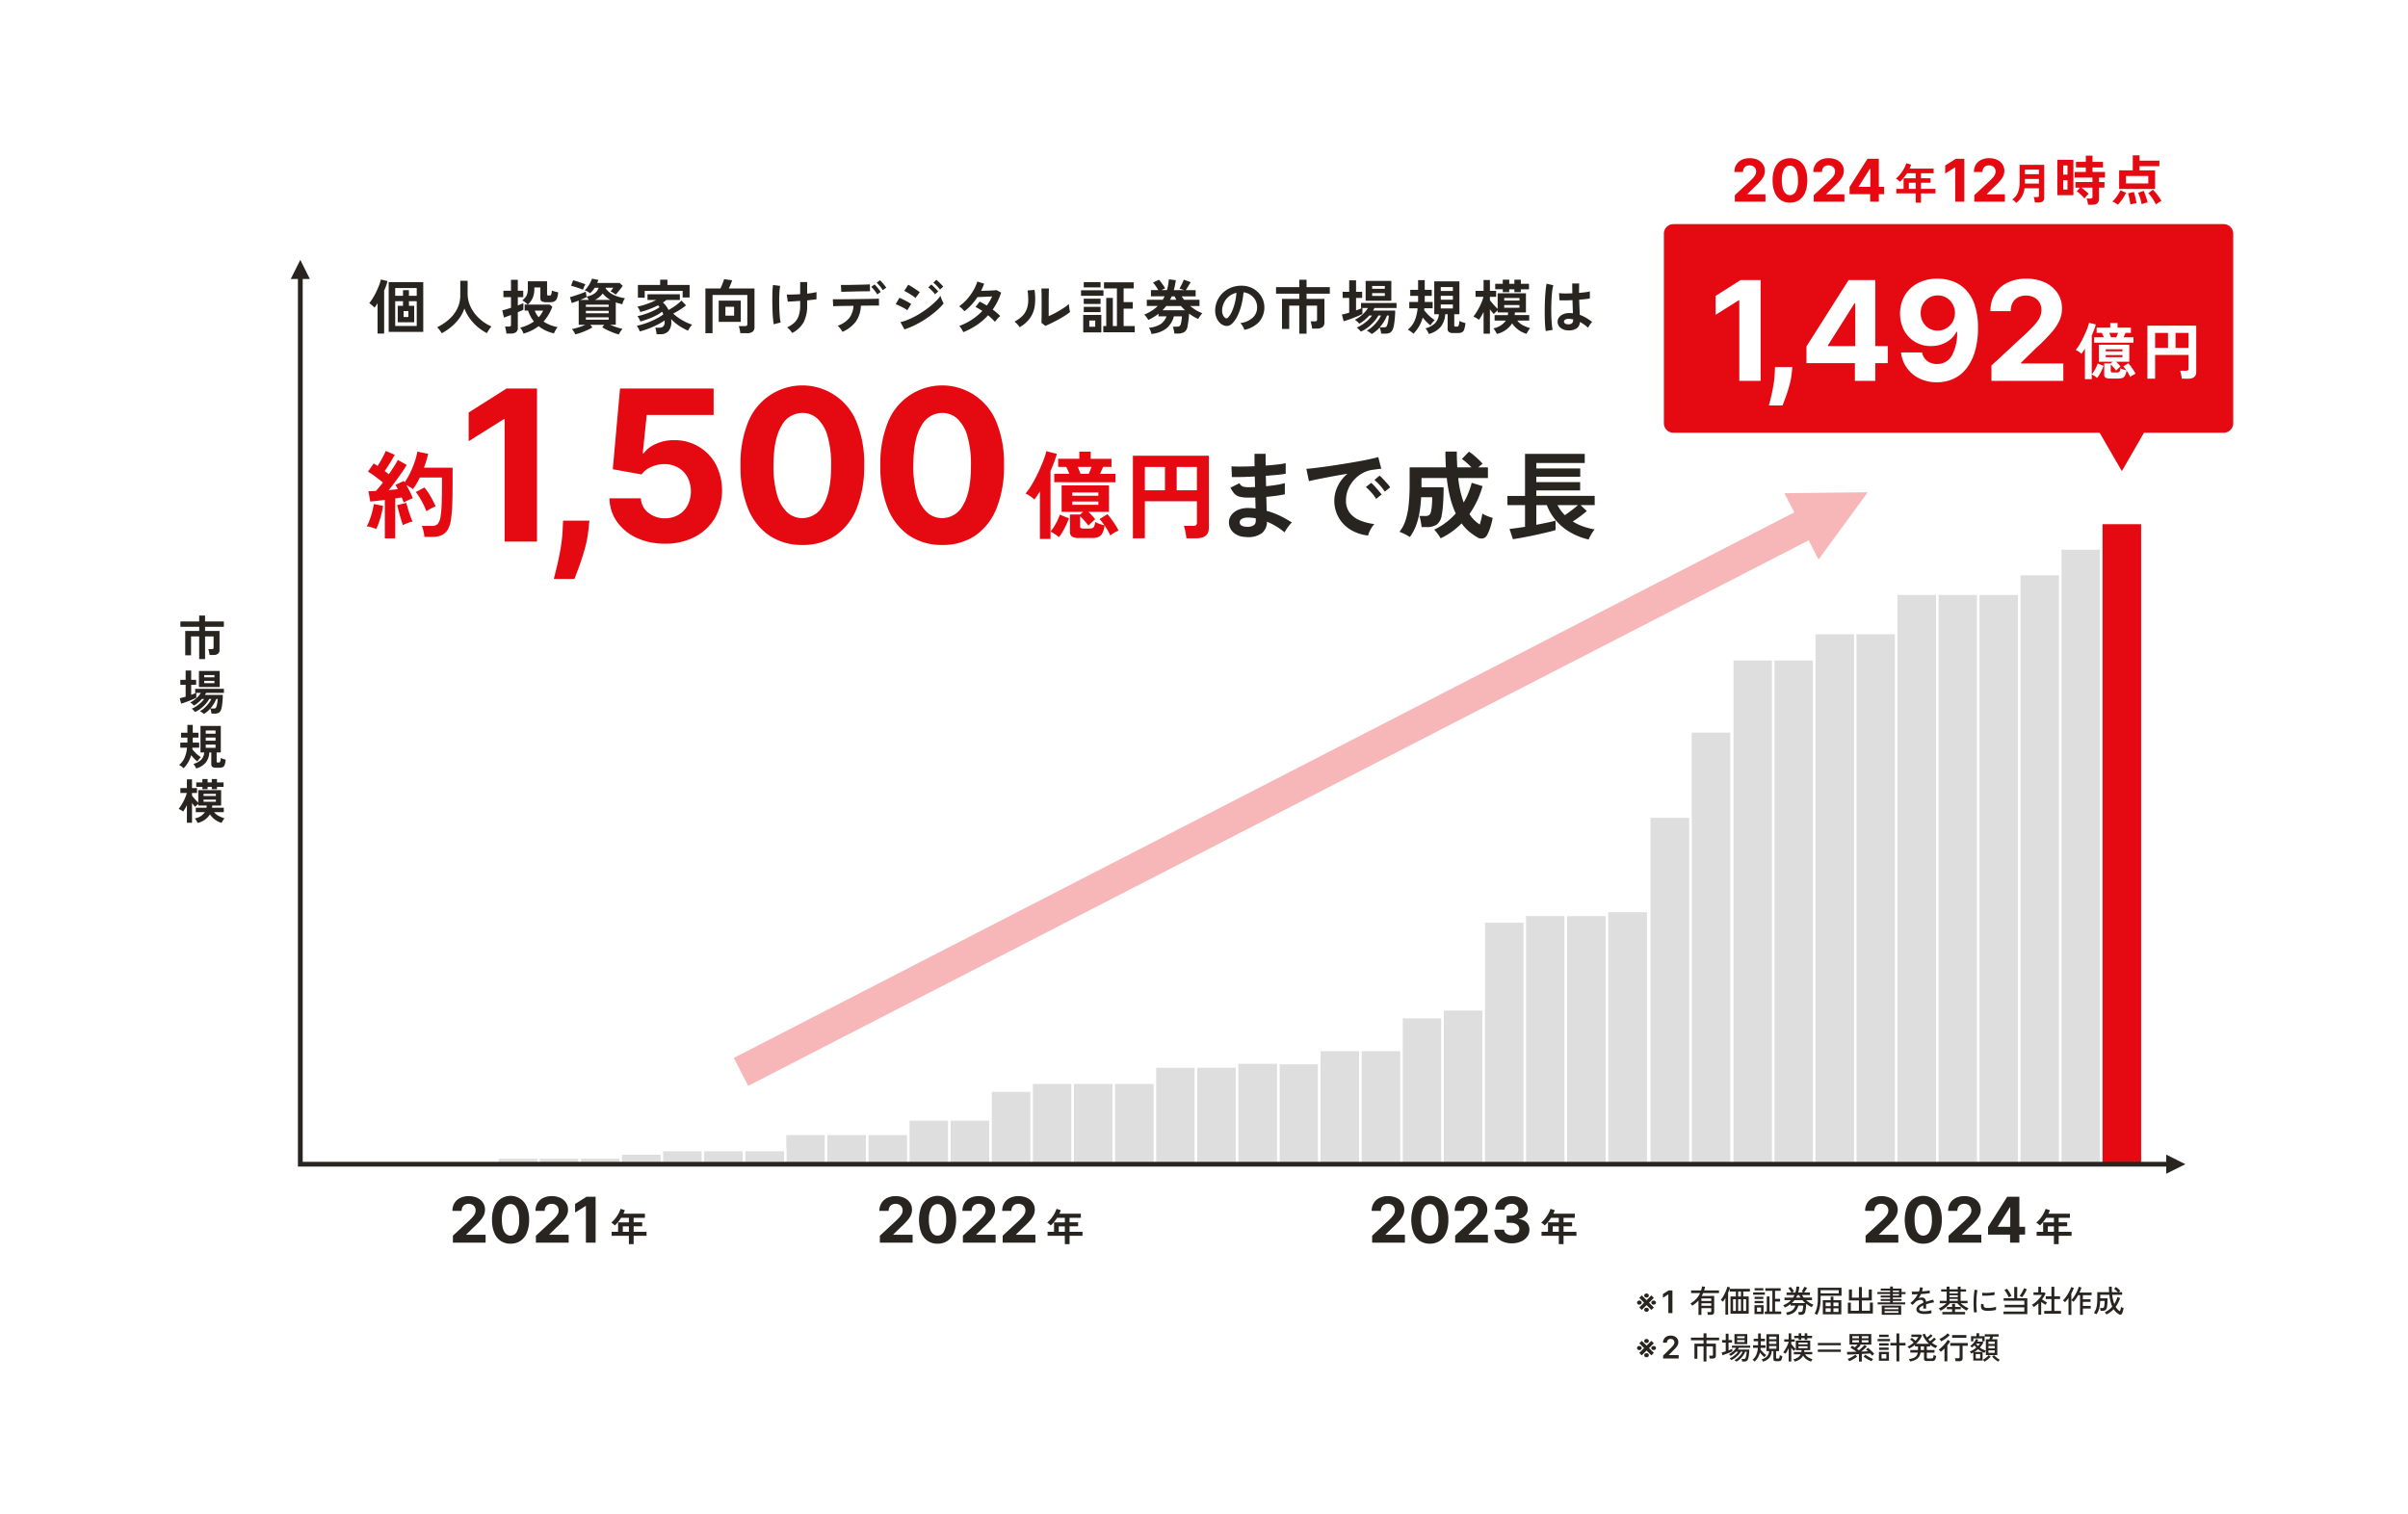 <?xml version="1.0" encoding="UTF-8"?>
<svg xmlns="http://www.w3.org/2000/svg" xmlns:xlink="http://www.w3.org/1999/xlink" width="619.991" height="389.814" viewBox="0 0 619.991 389.814">
  <defs>
    <clipPath id="clip-path">
      <rect id="長方形_2310" data-name="長方形 2310" width="291.967" height="152.854" fill="none"></rect>
    </clipPath>
  </defs>
  <g id="グループ_4194" data-name="グループ 4194" transform="translate(-210 -6116)">
    <g id="グループ_2881" data-name="グループ 2881" transform="translate(0 -260)">
      <rect id="bg" width="619.991" height="389.815" transform="translate(210 6376)" fill="#fff"></rect>
      <g id="グループ_1619" data-name="グループ 1619" transform="translate(256 6416)">
        <g id="グループ_4193" data-name="グループ 4193">
          <path id="パス_5133" data-name="パス 5133" d="M623.315,82.483H764.978a2.464,2.464,0,0,0,2.464-2.464v-48.8a2.464,2.464,0,0,0-2.464-2.464H623.315a2.464,2.464,0,0,0-2.464,2.464v48.8a2.464,2.464,0,0,0,2.464,2.464" transform="translate(-238.451 -11.046)" fill="#e50a11"></path>
          <path id="パス_5134" data-name="パス 5134" d="M795.38,84.512V76.645q-.237.4-.467.737t-.451.609a4.1,4.1,0,0,0-.689-.561,4.825,4.825,0,0,0-.768-.436,8.574,8.574,0,0,0,.807-1.1q.428-.673.839-1.471t.776-1.614q.364-.816.633-1.551A9.507,9.507,0,0,0,796.44,70l1.741.427q-.158.6-.427,1.329t-.617,1.52v10a6.647,6.647,0,0,0,.609-.846,10.2,10.2,0,0,0,.554-1.021,8.02,8.02,0,0,0,.372-.918l1.5.6a11.423,11.423,0,0,1-.451,1.1q-.277.593-.594,1.131a7.147,7.147,0,0,1-.617.9,2.34,2.34,0,0,0-.38-.325q-.253-.182-.522-.348a4.69,4.69,0,0,0-.474-.262v1.219Zm2.374-9.386V73.734h2.5c-.084-.2-.174-.4-.268-.61s-.18-.382-.253-.53H798.4V71.249h3.5V70.062h1.883v1.187h3.434v1.345h-1.377c-.063.137-.142.311-.237.522s-.185.417-.27.618h2.548v1.392Zm4.162,9.228a2.336,2.336,0,0,1-1.218-.23.939.939,0,0,1-.349-.847V80.46h1.678l.506-.427h-3.561V75.649h7.834v4.384h-3.4q.3.285.626.633a5.657,5.657,0,0,1,.5.6c-.084.063-.2.161-.349.293s-.292.265-.435.4a3.411,3.411,0,0,0-.341.357,3.841,3.841,0,0,0-.371-.491c-.164-.19-.335-.382-.514-.578s-.344-.361-.491-.5V82.39a.373.373,0,0,0,.111.3.685.685,0,0,0,.427.1h.949a1.808,1.808,0,0,0,.523-.063.521.521,0,0,0,.316-.293,2.252,2.252,0,0,0,.158-.72,5.858,5.858,0,0,0,.737.309,7.306,7.306,0,0,0,.815.246c-.138-.2-.277-.39-.42-.57a5.368,5.368,0,0,0-.4-.459l1.3-.823a8.4,8.4,0,0,1,.649.8q.364.5.7,1.014a7.26,7.26,0,0,1,.506.893,6.049,6.049,0,0,0-.7.365,3.785,3.785,0,0,0-.657.458,8.076,8.076,0,0,0-.4-.775q-.254-.443-.554-.886a3.983,3.983,0,0,1-.371,1.3,1.313,1.313,0,0,1-.657.61,2.932,2.932,0,0,1-1.077.166Zm-1.187-7h4.321V76.82h-4.321Zm0,1.5h4.321v-.539h-4.321Zm1.377-5.128h1.361c.064-.148.137-.328.222-.538s.164-.411.237-.6h-2.263c.073.19.15.39.229.6s.15.39.214.538" transform="translate(-304.571 -26.885)" fill="#fff"></path>
          <path id="パス_5135" data-name="パス 5135" d="M822.984,84.864V71.206H835.55V83.139q0,1.725-2.089,1.725h-1.631a5.85,5.85,0,0,0-.086-.673q-.072-.4-.158-.783a3.742,3.742,0,0,0-.182-.6h1.535a.825.825,0,0,0,.483-.111.528.528,0,0,0,.15-.443V78.739h-8.609v6.125Zm1.978-7.945h3.323V73.073h-3.323Zm5.27,0h3.34V73.073h-3.34Z" transform="translate(-316.085 -27.348)" fill="#fff"></path>
          <path id="パス_5136" data-name="パス 5136" d="M654.072,52.136V78.1h-5.489V57.346h-.152l-5.946,3.728V56.206l6.427-4.069Z" transform="translate(-246.76 -20.024)" fill="#fff"></path>
          <path id="パス_5137" data-name="パス 5137" d="M670.792,88.526l-.14,1.394a19.583,19.583,0,0,1-.627,3.34q-.463,1.668-.964,3.024t-.8,2.129h-3.5q.19-.747.52-2.086t.621-3a26.3,26.3,0,0,0,.367-3.385l.063-1.42Z" transform="translate(-255.314 -34)" fill="#fff"></path>
          <path id="パス_5138" data-name="パス 5138" d="M680.471,73.535V69.213L691.31,52.136h3.727V58.12h-2.206L686,68.934v.2h15.4v4.4ZM692.932,78.1V72.217l.1-1.914V52.136h5.147V78.1Z" transform="translate(-261.349 -20.024)" fill="#fff"></path>
          <path id="パス_5139" data-name="パス 5139" d="M729.273,51.56a11.268,11.268,0,0,1,3.861.672,8.948,8.948,0,0,1,3.322,2.142,10.267,10.267,0,0,1,2.32,3.9,18.248,18.248,0,0,1,.868,5.952,21.476,21.476,0,0,1-.742,5.9,13.141,13.141,0,0,1-2.124,4.405,9.181,9.181,0,0,1-3.334,2.758,9.885,9.885,0,0,1-4.361.944,10.023,10.023,0,0,1-4.589-1.008,8.437,8.437,0,0,1-4.666-6.675h5.414a3.666,3.666,0,0,0,1.331,2.2,3.99,3.99,0,0,0,2.51.78,4.227,4.227,0,0,0,3.854-2.212,11.933,11.933,0,0,0,1.331-6.066h-.177a6.147,6.147,0,0,1-1.572,1.959,7.262,7.262,0,0,1-2.263,1.261,8.178,8.178,0,0,1-2.706.443,7.819,7.819,0,0,1-4.1-1.077,7.729,7.729,0,0,1-2.839-2.967,9.524,9.524,0,0,1,.164-8.962,8.522,8.522,0,0,1,3.4-3.2,10.6,10.6,0,0,1,5.089-1.147m.038,4.31a4.276,4.276,0,0,0-2.275.609,4.422,4.422,0,0,0-1.572,1.635,4.5,4.5,0,0,0-.564,2.295,4.672,4.672,0,0,0,.564,2.3,4.317,4.317,0,0,0,1.547,1.623,4.216,4.216,0,0,0,2.25.6,4.335,4.335,0,0,0,3.176-1.337,4.638,4.638,0,0,0,.944-1.452,4.507,4.507,0,0,0,.342-1.749,4.67,4.67,0,0,0-.583-2.257,4.452,4.452,0,0,0-1.572-1.648,4.192,4.192,0,0,0-2.257-.621" transform="translate(-276.368 -19.803)" fill="#fff"></path>
          <path id="パス_5140" data-name="パス 5140" d="M757.624,77.878V73.923l9.241-8.557q1.179-1.141,1.985-2.053a7.821,7.821,0,0,0,1.223-1.794,4.4,4.4,0,0,0,.418-1.908,3.643,3.643,0,0,0-.52-1.972,3.471,3.471,0,0,0-1.42-1.28,4.5,4.5,0,0,0-2.041-.45,4.293,4.293,0,0,0-2.079.482,3.324,3.324,0,0,0-1.37,1.382,4.486,4.486,0,0,0-.482,2.143h-5.21a8.277,8.277,0,0,1,1.154-4.424,7.7,7.7,0,0,1,3.233-2.9,10.688,10.688,0,0,1,4.791-1.027,11.247,11.247,0,0,1,4.862.982,7.761,7.761,0,0,1,3.226,2.719,7.032,7.032,0,0,1,1.154,3.981,7.719,7.719,0,0,1-.576,2.9,12.21,12.21,0,0,1-2.048,3.175A46.366,46.366,0,0,1,769.02,69.5l-3.79,3.715v.177h10.9v4.488Z" transform="translate(-290.884 -19.803)" fill="#fff"></path>
          <path id="パス_5141" data-name="パス 5141" d="M114.561,447.105v-1.8l4.209-3.9q.538-.519.9-.936a3.574,3.574,0,0,0,.557-.817,2,2,0,0,0,.19-.868,1.653,1.653,0,0,0-.237-.9,1.583,1.583,0,0,0-.646-.583,2.053,2.053,0,0,0-.93-.205,1.956,1.956,0,0,0-.947.219,1.511,1.511,0,0,0-.624.629,2.038,2.038,0,0,0-.219.976h-2.373a3.768,3.768,0,0,1,.525-2.015,3.5,3.5,0,0,1,1.472-1.322,4.873,4.873,0,0,1,2.183-.467,5.123,5.123,0,0,1,2.214.447,3.539,3.539,0,0,1,1.47,1.239,3.2,3.2,0,0,1,.525,1.813,3.52,3.52,0,0,1-.263,1.322,5.549,5.549,0,0,1-.933,1.446,21.19,21.19,0,0,1-1.888,1.9l-1.726,1.692v.081h4.966v2.044Z" transform="translate(-43.955 -167.116)" fill="#282420"></path>
          <path id="パス_5142" data-name="パス 5142" d="M135.769,447.365a4.486,4.486,0,0,1-2.561-.734,4.6,4.6,0,0,1-1.646-2.108,8.571,8.571,0,0,1-.569-3.32,8.477,8.477,0,0,1,.575-3.3,4.514,4.514,0,0,1,8.4,0,8.356,8.356,0,0,1,.572,3.295,8.653,8.653,0,0,1-.575,3.326,4.615,4.615,0,0,1-1.643,2.108,4.436,4.436,0,0,1-2.558.727m0-2.073a1.829,1.829,0,0,0,1.623-1.022,6.1,6.1,0,0,0,.6-3.066,7.766,7.766,0,0,0-.274-2.241,2.92,2.92,0,0,0-.773-1.345,1.7,1.7,0,0,0-1.176-.45,1.827,1.827,0,0,0-1.617,1.01,6.034,6.034,0,0,0-.612,3.026,7.989,7.989,0,0,0,.275,2.272,2.921,2.921,0,0,0,.777,1.362,1.7,1.7,0,0,0,1.178.453" transform="translate(-50.311 -167.116)" fill="#282420"></path>
          <path id="パス_5143" data-name="パス 5143" d="M149.265,447.105v-1.8l4.209-3.9q.538-.519.9-.936a3.574,3.574,0,0,0,.557-.817,2,2,0,0,0,.19-.868,1.653,1.653,0,0,0-.237-.9,1.583,1.583,0,0,0-.646-.583,2.053,2.053,0,0,0-.93-.205,1.956,1.956,0,0,0-.947.219,1.511,1.511,0,0,0-.624.629,2.038,2.038,0,0,0-.219.976H149.15a3.768,3.768,0,0,1,.525-2.015,3.5,3.5,0,0,1,1.472-1.322,4.873,4.873,0,0,1,2.183-.467,5.123,5.123,0,0,1,2.214.447,3.539,3.539,0,0,1,1.47,1.239,3.2,3.2,0,0,1,.525,1.813,3.52,3.52,0,0,1-.263,1.322,5.549,5.549,0,0,1-.933,1.446,21.188,21.188,0,0,1-1.888,1.9l-1.726,1.692v.081H157.7v2.044Z" transform="translate(-57.284 -167.116)" fill="#282420"></path>
          <path id="パス_5144" data-name="パス 5144" d="M171,435.38v11.826h-2.5v-9.452h-.07l-2.708,1.7v-2.217l2.928-1.854Z" transform="translate(-63.649 -167.217)" fill="#282420"></path>
          <path id="パス_5145" data-name="パス 5145" d="M185.367,449.519v-2.138h-4.445v-1.025h1.665v-2.444h2.78v-1.163h-2a10.407,10.407,0,0,1-.764,1.059,8.606,8.606,0,0,1-.852.9,4.449,4.449,0,0,0-.409-.375,2.81,2.81,0,0,0-.527-.345,6.889,6.889,0,0,0,1.025-1.05,8.827,8.827,0,0,0,.843-1.261,6.552,6.552,0,0,0,.537-1.237l1.114.345a9.07,9.07,0,0,1-.384.907h5.539v1.055h-2.9v1.163h2.2v1.025h-2.2v1.419h3.321v1.025h-3.321v2.138Zm-1.567-3.163h1.567v-1.419H183.8Z" transform="translate(-69.445 -169.162)" fill="#282420"></path>
          <path id="パス_5146" data-name="パス 5146" d="M293.054,447.105v-1.8l4.209-3.9q.538-.519.9-.936a3.574,3.574,0,0,0,.557-.817,2,2,0,0,0,.19-.868,1.653,1.653,0,0,0-.237-.9,1.583,1.583,0,0,0-.646-.583,2.053,2.053,0,0,0-.93-.205,1.956,1.956,0,0,0-.947.219,1.51,1.51,0,0,0-.624.629,2.038,2.038,0,0,0-.219.976h-2.373a3.768,3.768,0,0,1,.525-2.015,3.505,3.505,0,0,1,1.472-1.322,4.874,4.874,0,0,1,2.183-.467,5.123,5.123,0,0,1,2.214.447,3.539,3.539,0,0,1,1.47,1.239,3.2,3.2,0,0,1,.525,1.813,3.521,3.521,0,0,1-.263,1.322,5.55,5.55,0,0,1-.933,1.446,21.192,21.192,0,0,1-1.888,1.9l-1.726,1.692v.081h4.966v2.044Z" transform="translate(-112.509 -167.116)" fill="#282420"></path>
          <path id="パス_5147" data-name="パス 5147" d="M314.262,447.365a4.485,4.485,0,0,1-2.561-.734,4.6,4.6,0,0,1-1.646-2.108,9.862,9.862,0,0,1,.006-6.618,4.514,4.514,0,0,1,8.4,0,8.357,8.357,0,0,1,.572,3.295,8.642,8.642,0,0,1-.575,3.326,4.614,4.614,0,0,1-1.643,2.108,4.436,4.436,0,0,1-2.558.727m0-2.073a1.828,1.828,0,0,0,1.622-1.022,6.1,6.1,0,0,0,.6-3.066,7.766,7.766,0,0,0-.274-2.241,2.92,2.92,0,0,0-.774-1.345,1.7,1.7,0,0,0-1.175-.45,1.826,1.826,0,0,0-1.617,1.01,6.035,6.035,0,0,0-.612,3.026,7.991,7.991,0,0,0,.275,2.272,2.926,2.926,0,0,0,.776,1.362,1.7,1.7,0,0,0,1.178.453" transform="translate(-118.865 -167.116)" fill="#282420"></path>
          <path id="パス_5148" data-name="パス 5148" d="M327.758,447.105v-1.8l4.209-3.9q.538-.519.9-.936a3.571,3.571,0,0,0,.557-.817,2,2,0,0,0,.19-.868,1.653,1.653,0,0,0-.237-.9,1.583,1.583,0,0,0-.646-.583,2.053,2.053,0,0,0-.93-.205,1.956,1.956,0,0,0-.947.219,1.511,1.511,0,0,0-.624.629,2.039,2.039,0,0,0-.219.976h-2.373a3.768,3.768,0,0,1,.525-2.015,3.5,3.5,0,0,1,1.472-1.322,4.873,4.873,0,0,1,2.183-.467,5.123,5.123,0,0,1,2.214.447,3.539,3.539,0,0,1,1.47,1.239,3.2,3.2,0,0,1,.525,1.813,3.52,3.52,0,0,1-.263,1.322,5.549,5.549,0,0,1-.933,1.446,21.183,21.183,0,0,1-1.888,1.9l-1.726,1.692v.081h4.966v2.044Z" transform="translate(-125.838 -167.116)" fill="#282420"></path>
          <path id="パス_5149" data-name="パス 5149" d="M344.384,447.105v-1.8l4.209-3.9q.538-.519.9-.936a3.574,3.574,0,0,0,.557-.817,2,2,0,0,0,.19-.868,1.653,1.653,0,0,0-.237-.9,1.583,1.583,0,0,0-.646-.583,2.053,2.053,0,0,0-.93-.205,1.956,1.956,0,0,0-.947.219,1.51,1.51,0,0,0-.624.629,2.038,2.038,0,0,0-.219.976h-2.373a3.768,3.768,0,0,1,.525-2.015,3.5,3.5,0,0,1,1.472-1.322,4.874,4.874,0,0,1,2.183-.467,5.123,5.123,0,0,1,2.214.447,3.539,3.539,0,0,1,1.47,1.239,3.2,3.2,0,0,1,.525,1.813,3.52,3.52,0,0,1-.263,1.322,5.551,5.551,0,0,1-.932,1.446,21.2,21.2,0,0,1-1.888,1.9l-1.727,1.692v.081h4.966v2.044Z" transform="translate(-132.224 -167.116)" fill="#282420"></path>
          <path id="パス_5150" data-name="パス 5150" d="M367.6,449.519v-2.138h-4.445v-1.025h1.665v-2.444H367.6v-1.163h-2a10.406,10.406,0,0,1-.764,1.059,8.6,8.6,0,0,1-.852.9,4.447,4.447,0,0,0-.409-.375,2.811,2.811,0,0,0-.527-.345,6.919,6.919,0,0,0,1.025-1.05,8.821,8.821,0,0,0,.843-1.261,6.553,6.553,0,0,0,.537-1.237l1.114.345a9.052,9.052,0,0,1-.384.907h5.538v1.055h-2.9v1.163h2.2v1.025h-2.2v1.419h3.321v1.025H368.82v2.138Zm-1.566-3.163H367.6v-1.419h-1.567Z" transform="translate(-139.435 -169.162)" fill="#282420"></path>
          <path id="パス_5151" data-name="パス 5151" d="M498.832,447.105v-1.8l4.21-3.9q.537-.519.9-.936a3.573,3.573,0,0,0,.557-.817,2,2,0,0,0,.19-.868,1.658,1.658,0,0,0-.237-.9,1.588,1.588,0,0,0-.647-.583,2.051,2.051,0,0,0-.93-.205,1.956,1.956,0,0,0-.947.219,1.518,1.518,0,0,0-.624.629,2.038,2.038,0,0,0-.219.976h-2.373a3.774,3.774,0,0,1,.525-2.015,3.5,3.5,0,0,1,1.473-1.322,4.87,4.87,0,0,1,2.183-.467,5.118,5.118,0,0,1,2.214.447,3.535,3.535,0,0,1,1.47,1.239,3.2,3.2,0,0,1,.525,1.813,3.508,3.508,0,0,1-.263,1.322,5.549,5.549,0,0,1-.932,1.446,21.258,21.258,0,0,1-1.888,1.9L502.3,444.98v.081h4.966v2.044Z" transform="translate(-191.543 -167.116)" fill="#282420"></path>
          <path id="パス_5152" data-name="パス 5152" d="M520.04,447.365a4.484,4.484,0,0,1-2.56-.734,4.593,4.593,0,0,1-1.646-2.108,9.857,9.857,0,0,1,.005-6.618,4.514,4.514,0,0,1,8.4,0,8.346,8.346,0,0,1,.572,3.295,8.641,8.641,0,0,1-.575,3.326,4.61,4.61,0,0,1-1.643,2.108,4.436,4.436,0,0,1-2.558.727m0-2.073a1.829,1.829,0,0,0,1.623-1.022,6.109,6.109,0,0,0,.6-3.066,7.768,7.768,0,0,0-.274-2.241,2.921,2.921,0,0,0-.774-1.345,1.7,1.7,0,0,0-1.175-.45,1.826,1.826,0,0,0-1.617,1.01,6.034,6.034,0,0,0-.612,3.026,7.993,7.993,0,0,0,.274,2.272,2.927,2.927,0,0,0,.777,1.362,1.7,1.7,0,0,0,1.178.453" transform="translate(-197.899 -167.116)" fill="#282420"></path>
          <path id="パス_5153" data-name="パス 5153" d="M533.536,447.105v-1.8l4.21-3.9q.537-.519.9-.936a3.573,3.573,0,0,0,.557-.817,2,2,0,0,0,.19-.868,1.657,1.657,0,0,0-.237-.9,1.588,1.588,0,0,0-.647-.583,2.051,2.051,0,0,0-.93-.205,1.956,1.956,0,0,0-.947.219,1.517,1.517,0,0,0-.624.629,2.037,2.037,0,0,0-.219.976h-2.373a3.774,3.774,0,0,1,.525-2.015,3.5,3.5,0,0,1,1.473-1.322,4.87,4.87,0,0,1,2.183-.467,5.119,5.119,0,0,1,2.214.447,3.535,3.535,0,0,1,1.47,1.239,3.2,3.2,0,0,1,.525,1.813,3.51,3.51,0,0,1-.263,1.322,5.55,5.55,0,0,1-.933,1.446,21.261,21.261,0,0,1-1.888,1.9L537,444.98v.081h4.966v2.044Z" transform="translate(-204.872 -167.116)" fill="#282420"></path>
          <path id="パス_5154" data-name="パス 5154" d="M554.467,447.267a5.619,5.619,0,0,1-2.3-.448,3.865,3.865,0,0,1-1.588-1.236,3.084,3.084,0,0,1-.6-1.822H552.5a1.283,1.283,0,0,0,.286.759,1.707,1.707,0,0,0,.7.505,2.59,2.59,0,0,0,.987.179,2.4,2.4,0,0,0,1.01-.2,1.669,1.669,0,0,0,.688-.56,1.489,1.489,0,0,0-.015-1.666,1.732,1.732,0,0,0-.751-.575,2.941,2.941,0,0,0-1.157-.208h-1.1v-1.836h1.1a2.422,2.422,0,0,0,1-.2,1.6,1.6,0,0,0,.678-.546,1.4,1.4,0,0,0,.243-.817,1.411,1.411,0,0,0-.8-1.311,1.934,1.934,0,0,0-.881-.191,2.322,2.322,0,0,0-.93.182,1.64,1.64,0,0,0-.675.517,1.349,1.349,0,0,0-.272.785h-2.4a3.072,3.072,0,0,1,.583-1.8,3.8,3.8,0,0,1,1.527-1.221,5.149,5.149,0,0,1,2.174-.442,4.864,4.864,0,0,1,2.142.445,3.547,3.547,0,0,1,1.429,1.2,2.911,2.911,0,0,1,.506,1.689,2.314,2.314,0,0,1-.615,1.657,2.825,2.825,0,0,1-1.614.843v.092a3.159,3.159,0,0,1,1.989.9,2.573,2.573,0,0,1,.679,1.839,2.891,2.891,0,0,1-.58,1.8,3.929,3.929,0,0,1-1.614,1.236,5.822,5.822,0,0,1-2.355.45" transform="translate(-211.232 -167.116)" fill="#282420"></path>
          <path id="パス_5155" data-name="パス 5155" d="M574.088,449.519v-2.138h-4.445v-1.025h1.665v-2.444h2.779v-1.163h-2a10.516,10.516,0,0,1-.764,1.059,8.476,8.476,0,0,1-.852.9,4.451,4.451,0,0,0-.409-.375,2.826,2.826,0,0,0-.527-.345,6.981,6.981,0,0,0,1.025-1.05,8.871,8.871,0,0,0,.842-1.261,6.6,6.6,0,0,0,.537-1.237l1.114.345a9.081,9.081,0,0,1-.384.907h5.539v1.055h-2.9v1.163h2.2v1.025h-2.2v1.419h3.32v1.025h-3.32v2.138Zm-1.567-3.163h1.567v-1.419h-1.567Z" transform="translate(-218.742 -169.162)" fill="#282420"></path>
          <path id="パス_5156" data-name="パス 5156" d="M705.1,447.105v-1.8l4.209-3.9q.537-.519.9-.936a3.571,3.571,0,0,0,.557-.817,2,2,0,0,0,.191-.868,1.653,1.653,0,0,0-.237-.9,1.585,1.585,0,0,0-.647-.583,2.049,2.049,0,0,0-.93-.205,1.959,1.959,0,0,0-.947.219,1.518,1.518,0,0,0-.624.629,2.045,2.045,0,0,0-.219.976h-2.373a3.773,3.773,0,0,1,.525-2.015,3.509,3.509,0,0,1,1.473-1.322,4.871,4.871,0,0,1,2.183-.467,5.123,5.123,0,0,1,2.214.447,3.533,3.533,0,0,1,1.47,1.239,3.2,3.2,0,0,1,.526,1.813,3.52,3.52,0,0,1-.263,1.322,5.539,5.539,0,0,1-.933,1.446,21.09,21.09,0,0,1-1.888,1.9l-1.727,1.692v.081h4.966v2.044Z" transform="translate(-270.764 -167.116)" fill="#282420"></path>
          <path id="パス_5157" data-name="パス 5157" d="M726.307,447.365a4.485,4.485,0,0,1-2.561-.734,4.6,4.6,0,0,1-1.646-2.108,9.852,9.852,0,0,1,.006-6.618,4.513,4.513,0,0,1,8.4,0,8.356,8.356,0,0,1,.572,3.295,8.652,8.652,0,0,1-.575,3.326,4.611,4.611,0,0,1-1.643,2.108,4.435,4.435,0,0,1-2.557.727m0-2.073a1.828,1.828,0,0,0,1.622-1.022,6.108,6.108,0,0,0,.6-3.066,7.766,7.766,0,0,0-.274-2.241,2.917,2.917,0,0,0-.774-1.345,1.7,1.7,0,0,0-1.175-.45,1.826,1.826,0,0,0-1.617,1.01,6.034,6.034,0,0,0-.612,3.026,7.993,7.993,0,0,0,.274,2.272,2.931,2.931,0,0,0,.777,1.362,1.7,1.7,0,0,0,1.178.453" transform="translate(-277.119 -167.116)" fill="#282420"></path>
          <path id="パス_5158" data-name="パス 5158" d="M739.8,447.105v-1.8l4.209-3.9q.537-.519.9-.936a3.571,3.571,0,0,0,.557-.817,2.009,2.009,0,0,0,.191-.868,1.648,1.648,0,0,0-.238-.9,1.584,1.584,0,0,0-.646-.583,2.052,2.052,0,0,0-.931-.205,1.956,1.956,0,0,0-.946.219,1.51,1.51,0,0,0-.624.629,2.044,2.044,0,0,0-.22.976h-2.372a3.773,3.773,0,0,1,.524-2.015,3.515,3.515,0,0,1,1.473-1.322,4.871,4.871,0,0,1,2.182-.467,5.128,5.128,0,0,1,2.215.447,3.537,3.537,0,0,1,1.47,1.239,3.209,3.209,0,0,1,.526,1.813,3.518,3.518,0,0,1-.263,1.322,5.523,5.523,0,0,1-.934,1.446,21.017,21.017,0,0,1-1.888,1.9l-1.726,1.692v.081h4.966v2.044Z" transform="translate(-284.093 -167.116)" fill="#282420"></path>
          <path id="パス_5159" data-name="パス 5159" d="M756.36,445.127v-1.969l4.937-7.778H763v2.725H761.99l-3.112,4.926v.092h7.016v2Zm5.676,2.079v-2.679l.046-.872V435.38h2.344v11.826Z" transform="translate(-290.496 -167.217)" fill="#282420"></path>
          <path id="パス_5160" data-name="パス 5160" d="M781.058,449.519v-2.138h-4.445v-1.025h1.666v-2.444h2.78v-1.163h-2a10.613,10.613,0,0,1-.764,1.059,8.736,8.736,0,0,1-.852.9,4.627,4.627,0,0,0-.409-.375,2.835,2.835,0,0,0-.528-.345,6.892,6.892,0,0,0,1.025-1.05,8.886,8.886,0,0,0,.843-1.261,6.632,6.632,0,0,0,.537-1.237l1.113.345a9.052,9.052,0,0,1-.384.907h5.538v1.055h-2.9v1.163h2.2v1.025h-2.2v1.419H785.6v1.025H782.28v2.138Zm-1.567-3.163h1.567v-1.419h-1.567Z" transform="translate(-298.233 -169.162)" fill="#282420"></path>
          <rect id="長方形_2269" data-name="長方形 2269" width="10.582" height="1.688" transform="translate(82.095 258.048)" fill="#dedede"></rect>
          <path id="パス_5161" data-name="パス 5161" d="M143.984,420.761h-11.2v-2.3h11.2Zm-10.581-.616h9.965v-1.072H133.4Z" transform="translate(-51 -160.717)" fill="#fff"></path>
          <rect id="長方形_2270" data-name="長方形 2270" width="10.582" height="1.688" transform="translate(92.676 258.048)" fill="#dedede"></rect>
          <path id="パス_5162" data-name="パス 5162" d="M161.164,420.761h-11.2v-2.3h11.2Zm-10.582-.616h9.966v-1.072h-9.966Z" transform="translate(-57.598 -160.717)" fill="#fff"></path>
          <rect id="長方形_2271" data-name="長方形 2271" width="10.582" height="1.688" transform="translate(103.258 258.048)" fill="#dedede"></rect>
          <path id="パス_5163" data-name="パス 5163" d="M178.344,420.761h-11.2v-2.3h11.2Zm-10.582-.616h9.966v-1.072h-9.966Z" transform="translate(-64.196 -160.717)" fill="#fff"></path>
          <rect id="長方形_2272" data-name="長方形 2272" width="10.582" height="2.701" transform="translate(113.839 257.035)" fill="#dedede"></rect>
          <path id="パス_5164" data-name="パス 5164" d="M195.523,420.13h-11.2v-3.317h11.2Zm-10.581-.616h9.966v-2.085h-9.966Z" transform="translate(-70.794 -160.086)" fill="#fff"></path>
          <rect id="長方形_2273" data-name="長方形 2273" width="10.582" height="7.764" transform="translate(156.136 251.971)" fill="#dedede"></rect>
          <path id="パス_5165" data-name="パス 5165" d="M264.195,416.972H253v-8.38h11.2Zm-10.581-.616h9.966v-7.148h-9.966Z" transform="translate(-97.169 -156.928)" fill="#fff"></path>
          <rect id="長方形_2274" data-name="長方形 2274" width="10.582" height="7.764" transform="translate(166.718 251.971)" fill="#dedede"></rect>
          <path id="パス_5166" data-name="パス 5166" d="M281.374,416.972h-11.2v-8.38h11.2Zm-10.581-.616h9.965v-7.148h-9.965Z" transform="translate(-103.767 -156.928)" fill="#fff"></path>
          <rect id="長方形_2275" data-name="長方形 2275" width="10.582" height="7.764" transform="translate(177.299 251.971)" fill="#dedede"></rect>
          <path id="パス_5167" data-name="パス 5167" d="M298.554,416.972h-11.2v-8.38h11.2Zm-10.582-.616h9.966v-7.148h-9.966Z" transform="translate(-110.365 -156.928)" fill="#fff"></path>
          <rect id="長方形_2276" data-name="長方形 2276" width="10.582" height="11.478" transform="translate(187.88 248.258)" fill="#dedede"></rect>
          <path id="パス_5168" data-name="パス 5168" d="M315.734,414.657h-11.2V402.563h11.2Zm-10.582-.616h9.966V403.179h-9.966Z" transform="translate(-116.964 -154.613)" fill="#fff"></path>
          <rect id="長方形_2277" data-name="長方形 2277" width="10.582" height="11.478" transform="translate(198.461 248.258)" fill="#dedede"></rect>
          <path id="パス_5169" data-name="パス 5169" d="M332.913,414.657h-11.2V402.563h11.2Zm-10.581-.616H332.3V403.179h-9.966Z" transform="translate(-123.562 -154.613)" fill="#fff"></path>
          <rect id="長方形_2278" data-name="長方形 2278" width="10.582" height="18.905" transform="translate(209.043 240.831)" fill="#dedede"></rect>
          <path id="パス_5170" data-name="パス 5170" d="M350.093,410.025H338.9V390.5h11.2Zm-10.582-.616h9.965V391.12h-9.965Z" transform="translate(-130.16 -149.981)" fill="#fff"></path>
          <rect id="長方形_2279" data-name="長方形 2279" width="10.582" height="20.93" transform="translate(219.624 238.805)" fill="#dedede"></rect>
          <path id="パス_5171" data-name="パス 5171" d="M367.272,408.762h-11.2V387.216h11.2Zm-10.581-.616h9.966V387.832h-9.966Z" transform="translate(-136.758 -148.719)" fill="#fff"></path>
          <rect id="長方形_2280" data-name="長方形 2280" width="10.582" height="20.93" transform="translate(230.206 238.805)" fill="#dedede"></rect>
          <path id="パス_5172" data-name="パス 5172" d="M384.452,408.762h-11.2V387.216h11.2Zm-10.582-.616h9.966V387.832H373.87Z" transform="translate(-143.356 -148.719)" fill="#fff"></path>
          <rect id="長方形_2281" data-name="長方形 2281" width="10.582" height="20.93" transform="translate(240.787 238.805)" fill="#dedede"></rect>
          <path id="パス_5173" data-name="パス 5173" d="M401.632,408.762h-11.2V387.216h11.2Zm-10.582-.616h9.966V387.832H391.05Z" transform="translate(-149.955 -148.719)" fill="#fff"></path>
          <rect id="長方形_2282" data-name="長方形 2282" width="10.582" height="3.376" transform="translate(124.421 256.147)" fill="#dedede"></rect>
          <path id="パス_5174" data-name="パス 5174" d="M212.7,419.363h-11.2v-3.992h11.2Zm-10.582-.616h9.966v-2.76h-9.966Z" transform="translate(-77.392 -159.532)" fill="#fff"></path>
          <rect id="長方形_2283" data-name="長方形 2283" width="10.582" height="3.376" transform="translate(135.002 256.147)" fill="#dedede"></rect>
          <path id="パス_5175" data-name="パス 5175" d="M229.883,419.363h-11.2v-3.992h11.2Zm-10.582-.616h9.966v-2.76H219.3Z" transform="translate(-83.991 -159.532)" fill="#fff"></path>
          <rect id="長方形_2284" data-name="長方形 2284" width="10.582" height="3.376" transform="translate(145.583 256.147)" fill="#dedede"></rect>
          <path id="パス_5176" data-name="パス 5176" d="M247.062,419.363h-11.2v-3.992h11.2Zm-10.581-.616h9.966v-2.76h-9.966Z" transform="translate(-90.589 -159.532)" fill="#fff"></path>
          <rect id="長方形_2285" data-name="長方形 2285" width="10.582" height="25.995" transform="translate(283.116 233.741)" fill="#dedede"></rect>
          <path id="パス_5177" data-name="パス 5177" d="M470.354,405.6h-11.2V378.994h11.2Zm-10.581-.616h9.966V379.61h-9.966Z" transform="translate(-176.349 -145.561)" fill="#fff"></path>
          <rect id="長方形_2286" data-name="長方形 2286" width="10.582" height="29.371" transform="translate(293.697 230.365)" fill="#dedede"></rect>
          <path id="パス_5178" data-name="パス 5178" d="M487.534,403.5h-11.2V373.513h11.2Zm-10.582-.616h9.966V374.129h-9.966Z" transform="translate(-182.947 -143.456)" fill="#fff"></path>
          <rect id="長方形_2287" data-name="長方形 2287" width="10.582" height="29.371" transform="translate(304.279 230.365)" fill="#dedede"></rect>
          <path id="パス_5179" data-name="パス 5179" d="M504.714,403.5h-11.2V373.513h11.2Zm-10.582-.616H504.1V374.129h-9.966Z" transform="translate(-189.545 -143.456)" fill="#fff"></path>
          <rect id="長方形_2288" data-name="長方形 2288" width="10.582" height="37.81" transform="translate(314.86 221.926)" fill="#dedede"></rect>
          <path id="パス_5180" data-name="パス 5180" d="M521.893,398.237H510.7V359.811h11.2Zm-10.581-.616h9.966V360.427h-9.966Z" transform="translate(-196.143 -138.193)" fill="#fff"></path>
          <rect id="長方形_2289" data-name="長方形 2289" width="10.582" height="39.836" transform="translate(325.441 219.9)" fill="#dedede"></rect>
          <path id="パス_5181" data-name="パス 5181" d="M539.073,396.974h-11.2V356.522h11.2Zm-10.582-.616h9.966v-39.22h-9.966Z" transform="translate(-202.742 -136.93)" fill="#fff"></path>
          <rect id="長方形_2290" data-name="長方形 2290" width="10.582" height="62.455" transform="translate(336.022 197.281)" fill="#dedede"></rect>
          <path id="パス_5182" data-name="パス 5182" d="M556.253,382.87h-11.2V319.8h11.2Zm-10.582-.616h9.966V320.416h-9.966Z" transform="translate(-209.34 -122.826)" fill="#fff"></path>
          <rect id="長方形_2291" data-name="長方形 2291" width="10.582" height="64.142" transform="translate(346.604 195.594)" fill="#dedede"></rect>
          <path id="パス_5183" data-name="パス 5183" d="M573.432,381.817h-11.2V317.059h11.2Zm-10.581-.616h9.965V317.675h-9.965Z" transform="translate(-215.938 -121.773)" fill="#fff"></path>
          <rect id="長方形_2292" data-name="長方形 2292" width="10.582" height="64.142" transform="translate(357.186 195.594)" fill="#dedede"></rect>
          <path id="パス_5184" data-name="パス 5184" d="M590.611,381.817h-11.2V317.059h11.2ZM580.03,381.2H590V317.675H580.03Z" transform="translate(-222.536 -121.773)" fill="#fff"></path>
          <rect id="長方形_2293" data-name="長方形 2293" width="10.582" height="65.155" transform="translate(367.767 194.581)" fill="#dedede"></rect>
          <path id="パス_5185" data-name="パス 5185" d="M607.791,381.185h-11.2V315.414h11.2Zm-10.582-.616h9.966V316.03h-9.966Z" transform="translate(-229.134 -121.141)" fill="#fff"></path>
          <rect id="長方形_2294" data-name="長方形 2294" width="10.582" height="24.981" transform="translate(251.368 234.633)" fill="#dedede"></rect>
          <path id="パス_5186" data-name="パス 5186" d="M418.811,406.039h-11.2v-25.6h11.2Zm-10.581-.616H418.2V381.057H408.23Z" transform="translate(-156.552 -146.117)" fill="#fff"></path>
          <rect id="長方形_2295" data-name="長方形 2295" width="10.582" height="24.981" transform="translate(261.95 234.633)" fill="#dedede"></rect>
          <path id="パス_5187" data-name="パス 5187" d="M435.991,406.039h-11.2v-25.6h11.2Zm-10.582-.616h9.966V381.057h-9.966Z" transform="translate(-163.151 -146.117)" fill="#fff"></path>
          <rect id="長方形_2296" data-name="長方形 2296" width="10.582" height="25.995" transform="translate(272.532 233.62)" fill="#dedede"></rect>
          <path id="パス_5188" data-name="パス 5188" d="M453.171,405.408h-11.2V378.8h11.2Zm-10.582-.616h9.966V379.413h-9.966Z" transform="translate(-169.749 -145.485)" fill="#fff"></path>
          <rect id="長方形_2297" data-name="長方形 2297" width="10.556" height="129.973" transform="translate(400.022 129.763)" fill="#dedede"></rect>
          <path id="パス_5189" data-name="パス 5189" d="M660.133,340.768H648.96V210.179h11.173Zm-10.557-.616h9.941V210.795h-9.941Z" transform="translate(-249.247 -80.724)" fill="#fff"></path>
          <rect id="長方形_2298" data-name="長方形 2298" width="10.556" height="111.405" transform="translate(389.24 148.331)" fill="#dedede"></rect>
          <path id="パス_5190" data-name="パス 5190" d="M642.629,352.345H631.456V240.324h11.173Zm-10.556-.616h9.941V240.94h-9.941Z" transform="translate(-242.524 -92.302)" fill="#fff"></path>
          <rect id="長方形_2299" data-name="長方形 2299" width="10.556" height="129.973" transform="translate(410.578 129.763)" fill="#dedede"></rect>
          <path id="パス_5191" data-name="パス 5191" d="M677.272,340.768H666.1V210.179h11.172Zm-10.556-.616h9.941V210.795h-9.941Z" transform="translate(-255.83 -80.724)" fill="#fff"></path>
          <rect id="長方形_2300" data-name="長方形 2300" width="10.556" height="136.724" transform="translate(421.134 123.011)" fill="#dedede"></rect>
          <path id="パス_5192" data-name="パス 5192" d="M694.41,336.557H683.238V199.217H694.41Zm-10.556-.616h9.94V199.833h-9.94Z" transform="translate(-262.412 -76.514)" fill="#fff"></path>
          <rect id="長方形_2301" data-name="長方形 2301" width="10.556" height="136.724" transform="translate(431.691 123.011)" fill="#dedede"></rect>
          <path id="パス_5193" data-name="パス 5193" d="M711.55,336.557H700.377V199.217H711.55Zm-10.557-.616h9.941V199.833h-9.941Z" transform="translate(-268.995 -76.514)" fill="#fff"></path>
          <rect id="長方形_2302" data-name="長方形 2302" width="10.556" height="146.852" transform="translate(442.247 112.884)" fill="#dedede"></rect>
          <path id="パス_5194" data-name="パス 5194" d="M728.689,330.242H717.517V182.774h11.172Zm-10.556-.616h9.941V183.39h-9.941Z" transform="translate(-275.578 -70.198)" fill="#fff"></path>
          <rect id="長方形_2303" data-name="長方形 2303" width="10.556" height="146.852" transform="translate(452.804 112.884)" fill="#dedede"></rect>
          <path id="パス_5195" data-name="パス 5195" d="M745.827,330.242H734.655V182.774h11.172Zm-10.556-.616h9.94V183.39h-9.94Z" transform="translate(-282.16 -70.198)" fill="#fff"></path>
          <rect id="長方形_2304" data-name="長方形 2304" width="10.556" height="146.852" transform="translate(463.36 112.884)" fill="#dedede"></rect>
          <path id="パス_5196" data-name="パス 5196" d="M762.967,330.242H751.794V182.774h11.173Zm-10.557-.616h9.941V183.39H752.41Z" transform="translate(-288.743 -70.198)" fill="#fff"></path>
          <rect id="長方形_2305" data-name="長方形 2305" width="10.556" height="151.916" transform="translate(473.916 107.82)" fill="#dedede"></rect>
          <path id="パス_5197" data-name="パス 5197" d="M780.106,327.084H768.934V174.552h11.172Zm-10.556-.616h9.94v-151.3h-9.94Z" transform="translate(-295.326 -67.04)" fill="#fff"></path>
          <rect id="長方形_2306" data-name="長方形 2306" width="10.556" height="158.493" transform="translate(484.473 101.243)" fill="#dedede"></rect>
          <path id="パス_5198" data-name="パス 5198" d="M797.245,322.984H786.072V163.875h11.173Zm-10.556-.616h9.941V164.491h-9.941Z" transform="translate(-301.908 -62.94)" fill="#fff"></path>
          <rect id="長方形_2307" data-name="長方形 2307" width="10.556" height="165.069" transform="translate(495.029 94.667)" fill="#e50a11"></rect>
          <path id="パス_5199" data-name="パス 5199" d="M814.384,318.883H803.212V153.2h11.172Zm-10.556-.616h9.941V153.814h-9.941Z" transform="translate(-308.491 -58.839)" fill="#fff"></path>
          <rect id="長方形_2308" data-name="長方形 2308" width="10.582" height="89.462" transform="translate(378.656 170.274)" fill="#dedede"></rect>
          <path id="パス_5200" data-name="パス 5200" d="M625.471,366.029h-11.2V275.951h11.2Zm-10.582-.616h9.966V276.567h-9.966Z" transform="translate(-235.925 -105.985)" fill="#fff"></path>
          <path id="パス_5201" data-name="パス 5201" d="M532.123,279.482H49.851V49.7h1.232V278.25h481.04Z" transform="translate(-19.146 -19.088)" fill="#282420"></path>
          <path id="パス_5202" data-name="パス 5202" d="M609.635,478.173a.488.488,0,0,1,.159-.371.612.612,0,0,1,.435-.149.619.619,0,0,1,.437.149.481.481,0,0,1,.158.371.473.473,0,0,1-.156.366.621.621,0,0,1-.439.148.614.614,0,0,1-.435-.148.478.478,0,0,1-.159-.366m1.217,1.877-.636-.631,3.111-3.106.634.631Zm2.475,0-3.111-3.105.636-.631,3.109,3.106Zm-1.844-3.694a.5.5,0,0,1,.16-.374.6.6,0,0,1,.429-.15.617.617,0,0,1,.437.15.491.491,0,0,1,.161.374.477.477,0,0,1-.161.364.621.621,0,0,1-.437.148.6.6,0,0,1-.429-.148.491.491,0,0,1-.16-.364m0,3.662a.5.5,0,0,1,.16-.374.6.6,0,0,1,.429-.15.616.616,0,0,1,.437.15.491.491,0,0,1,.161.374.477.477,0,0,1-.161.364.621.621,0,0,1-.437.148.6.6,0,0,1-.429-.148.491.491,0,0,1-.16-.364m1.834-1.845a.486.486,0,0,1,.162-.371.716.716,0,0,1,.875,0,.489.489,0,0,1,.161.371.479.479,0,0,1-.161.366.721.721,0,0,1-.875,0,.476.476,0,0,1-.162-.366" transform="translate(-234.143 -182.753)" fill="#282420"></path>
          <path id="パス_5203" data-name="パス 5203" d="M622.9,474.549v5.824h-1.054v-4.8h-.035l-1.362.87v-.966l1.447-.93Z" transform="translate(-238.296 -182.261)" fill="#282420"></path>
          <path id="パス_5218" data-name="パス 5218" d="M609.635,497.173a.488.488,0,0,1,.159-.371.612.612,0,0,1,.435-.149.619.619,0,0,1,.437.149.481.481,0,0,1,.158.371.473.473,0,0,1-.156.366.621.621,0,0,1-.439.148.614.614,0,0,1-.435-.148.478.478,0,0,1-.159-.366m1.217,1.877-.636-.631,3.111-3.105.634.631Zm2.475,0-3.111-3.105.636-.631,3.109,3.105Zm-1.844-3.694a.5.5,0,0,1,.16-.374.6.6,0,0,1,.429-.15.616.616,0,0,1,.437.15.491.491,0,0,1,.161.374.477.477,0,0,1-.161.364.621.621,0,0,1-.437.148.6.6,0,0,1-.429-.148.491.491,0,0,1-.16-.364m0,3.662a.5.5,0,0,1,.16-.374.6.6,0,0,1,.429-.15.616.616,0,0,1,.437.15.491.491,0,0,1,.161.374.477.477,0,0,1-.161.364.621.621,0,0,1-.437.148.6.6,0,0,1-.429-.148.491.491,0,0,1-.16-.364m1.834-1.845a.486.486,0,0,1,.162-.371.716.716,0,0,1,.875,0,.489.489,0,0,1,.161.371.479.479,0,0,1-.161.366.721.721,0,0,1-.875,0,.476.476,0,0,1-.162-.366" transform="translate(-234.143 -190.051)" fill="#282420"></path>
          <path id="パス_5219" data-name="パス 5219" d="M620.522,499.323v-.762l2.021-1.982c.194-.2.354-.368.484-.52a1.935,1.935,0,0,0,.29-.44,1.086,1.086,0,0,0,.1-.455.861.861,0,0,0-.124-.473.833.833,0,0,0-.344-.306,1.109,1.109,0,0,0-.5-.108,1.031,1.031,0,0,0-.5.118.815.815,0,0,0-.334.334,1.056,1.056,0,0,0-.119.514h-1a1.8,1.8,0,0,1,.253-.963,1.712,1.712,0,0,1,.7-.634,2.234,2.234,0,0,1,1.022-.225,2.3,2.3,0,0,1,1.029.219,1.684,1.684,0,0,1,.69.6,1.564,1.564,0,0,1,.247.87,1.737,1.737,0,0,1-.125.643,2.776,2.776,0,0,1-.44.7,11.482,11.482,0,0,1-.881.93l-1,1.021v.04h2.537v.881Z" transform="translate(-238.311 -189.509)" fill="#282420"></path>
          <path id="パス_5230" data-name="パス 5230" d="M650.444,12.392V10.709l3.935-3.643q.5-.486.844-.875a3.314,3.314,0,0,0,.52-.764,1.865,1.865,0,0,0,.179-.812,1.553,1.553,0,0,0-.222-.84,1.479,1.479,0,0,0-.6-.545,1.919,1.919,0,0,0-.868-.192,1.828,1.828,0,0,0-.886.205,1.412,1.412,0,0,0-.583.588,1.908,1.908,0,0,0-.205.912h-2.218a3.528,3.528,0,0,1,.491-1.884A3.282,3.282,0,0,1,652.2,1.626a4.551,4.551,0,0,1,2.04-.437,4.792,4.792,0,0,1,2.07.418,3.3,3.3,0,0,1,1.373,1.158,2.989,2.989,0,0,1,.492,1.694,3.28,3.28,0,0,1-.246,1.236,5.19,5.19,0,0,1-.872,1.352A19.833,19.833,0,0,1,655.3,8.825l-1.614,1.582v.075h4.641v1.911Z" transform="translate(-249.775 -0.457)" fill="#e50a11"></path>
          <path id="パス_5231" data-name="パス 5231" d="M670.774,12.635a4.187,4.187,0,0,1-2.394-.685,4.3,4.3,0,0,1-1.538-1.97,7.985,7.985,0,0,1-.532-3.1,7.911,7.911,0,0,1,.537-3.081,4.225,4.225,0,0,1,1.538-1.94,4.6,4.6,0,0,1,4.776,0A4.264,4.264,0,0,1,674.7,3.8a7.808,7.808,0,0,1,.534,3.079,8.078,8.078,0,0,1-.536,3.108,4.315,4.315,0,0,1-1.536,1.97,4.147,4.147,0,0,1-2.39.679m0-1.937a1.71,1.71,0,0,0,1.516-.955,5.706,5.706,0,0,0,.561-2.865,7.273,7.273,0,0,0-.256-2.094,2.723,2.723,0,0,0-.724-1.257,1.584,1.584,0,0,0-1.1-.421,1.708,1.708,0,0,0-1.511.945,5.633,5.633,0,0,0-.572,2.828A7.49,7.49,0,0,0,668.947,9a2.741,2.741,0,0,0,.726,1.273,1.591,1.591,0,0,0,1.1.424" transform="translate(-255.911 -0.457)" fill="#e50a11"></path>
          <path id="パス_5232" data-name="パス 5232" d="M683.433,12.392V10.709l3.935-3.643q.5-.486.844-.875a3.314,3.314,0,0,0,.521-.764,1.864,1.864,0,0,0,.179-.812,1.553,1.553,0,0,0-.222-.84,1.475,1.475,0,0,0-.6-.545,1.917,1.917,0,0,0-.868-.192,1.827,1.827,0,0,0-.885.205,1.413,1.413,0,0,0-.583.588,1.909,1.909,0,0,0-.2.912h-2.218a3.527,3.527,0,0,1,.49-1.884,3.28,3.28,0,0,1,1.377-1.236,4.551,4.551,0,0,1,2.04-.437,4.8,4.8,0,0,1,2.07.418,3.3,3.3,0,0,1,1.373,1.158,2.99,2.99,0,0,1,.492,1.694,3.282,3.282,0,0,1-.246,1.236,5.191,5.191,0,0,1-.871,1.352,19.822,19.822,0,0,1-1.764,1.778l-1.614,1.582v.075h4.64v1.911Z" transform="translate(-262.446 -0.457)" fill="#e50a11"></path>
          <path id="パス_5233" data-name="パス 5233" d="M698.475,10.544V8.7l4.614-7.269h1.587V3.982h-.939l-2.909,4.6v.086h6.557v1.872Zm5.3,1.943v-2.5l.043-.815V1.435h2.192V12.487Z" transform="translate(-268.264 -0.551)" fill="#e50a11"></path>
          <path id="パス_5234" data-name="パス 5234" d="M722.934,13.452v-2.4h-4.985V9.9h1.867V7.163h3.117v-1.3H720.69a11.723,11.723,0,0,1-.857,1.188,9.758,9.758,0,0,1-.956,1.011,5.058,5.058,0,0,0-.458-.42,3.133,3.133,0,0,0-.591-.387,7.817,7.817,0,0,0,1.149-1.177,9.972,9.972,0,0,0,.945-1.415,7.4,7.4,0,0,0,.6-1.387l1.248.387a10.36,10.36,0,0,1-.43,1.017h6.211V5.859H724.3v1.3h2.464V8.313H724.3V9.9h3.725v1.149H724.3v2.4ZM721.176,9.9h1.758V8.313h-1.758Z" transform="translate(-275.697 -1.257)" fill="#e50a11"></path>
          <path id="パス_5235" data-name="パス 5235" d="M743.373,1.435V12.486h-2.337V3.653h-.064l-2.531,1.587V3.167l2.737-1.733Z" transform="translate(-283.614 -0.551)" fill="#e50a11"></path>
          <path id="パス_5236" data-name="パス 5236" d="M750.55,12.392V10.709l3.935-3.643q.5-.486.844-.875a3.315,3.315,0,0,0,.521-.764,1.865,1.865,0,0,0,.179-.812,1.552,1.552,0,0,0-.222-.84,1.479,1.479,0,0,0-.6-.545,1.92,1.92,0,0,0-.869-.192,1.828,1.828,0,0,0-.886.205,1.413,1.413,0,0,0-.583.588,1.91,1.91,0,0,0-.205.912h-2.218a3.527,3.527,0,0,1,.491-1.884,3.281,3.281,0,0,1,1.376-1.236,4.551,4.551,0,0,1,2.04-.437,4.792,4.792,0,0,1,2.07.418,3.3,3.3,0,0,1,1.373,1.158,2.989,2.989,0,0,1,.492,1.694,3.28,3.28,0,0,1-.246,1.236,5.19,5.19,0,0,1-.872,1.352A19.831,19.831,0,0,1,755.4,8.825l-1.614,1.582v.075h4.641v1.911Z" transform="translate(-288.223 -0.457)" fill="#e50a11"></path>
          <path id="パス_5237" data-name="パス 5237" d="M767.48,13.765a4.866,4.866,0,0,0-.48-.481,2.508,2.508,0,0,0-.558-.392,4.019,4.019,0,0,0,1.486-1.812,7.143,7.143,0,0,0,.437-2.664V3.973H774.7v8.466q0,1.226-1.47,1.227h-.939c-.015-.133-.038-.288-.072-.464s-.07-.35-.11-.52a2.614,2.614,0,0,0-.128-.409h.9a.6.6,0,0,0,.348-.077.367.367,0,0,0,.105-.31V10.007h-3.7a6.16,6.16,0,0,1-.685,2.127,5.271,5.271,0,0,1-1.459,1.63m2.244-7.383h3.6V5.211h-3.6Zm0,2.409h3.6V7.6h-3.6Z" transform="translate(-294.368 -1.526)" fill="#e50a11"></path>
          <path id="パス_5238" data-name="パス 5238" d="M785.34,1.2h4.13v9.118h-4.13Zm1.519,3.813h1.091V2.649h-1.091Zm0,3.84h1.091V6.461h-1.091Zm6.369,3.923a6.458,6.458,0,0,0-.131-.829,4.3,4.3,0,0,0-.228-.774h.967a.684.684,0,0,0,.414-.1.451.451,0,0,0,.124-.373V8.368h-2.86q.317.221.677.511t.684.573a4.692,4.692,0,0,1,.518.518,4.285,4.285,0,0,0-.381.366q-.227.242-.428.484t-.283.366a5.1,5.1,0,0,0-.567-.67q-.359-.366-.739-.691a6.583,6.583,0,0,0-.656-.5l.856-.953h-1.188V6.917h4.366V5.785H789.8V4.32h2.86V3.174h-2.528V1.723h2.528V.134h1.727V1.723h2.693V3.174h-2.693V4.32h3.218V5.785h-1.547V6.917h1.4V8.368h-1.4V11.3q0,1.478-1.768,1.478Z" transform="translate(-301.627 -0.051)" fill="#e50a11"></path>
          <path id="パス_5239" data-name="パス 5239" d="M809.739,12.723a5.278,5.278,0,0,0-.676-.47,5.053,5.053,0,0,0-.732-.373,7.226,7.226,0,0,0,.774-.822,10.524,10.524,0,0,0,.746-1.036,7.806,7.806,0,0,0,.553-1.016l1.465.622a10.818,10.818,0,0,1-.608,1.1q-.359.573-.753,1.091a9.827,9.827,0,0,1-.767.9m.332-4.061V3.868h3.51V0h1.741V1.367h5.112V2.79h-5.112V3.868h4.007V8.662Zm1.755-1.423h5.747V5.319h-5.747Zm1.133,5.429q-.042-.4-.139-.939t-.221-1.07q-.125-.532-.235-.864l1.492-.36c.084.221.17.507.263.857s.175.707.249,1.07.128.689.165.974a7.443,7.443,0,0,0-.78.124,6.1,6.1,0,0,0-.795.207m2.915-.069a9.91,9.91,0,0,0-.228-.988q-.159-.573-.345-1.112a5.8,5.8,0,0,0-.353-.843l1.436-.511a9.612,9.612,0,0,1,.4.967q.194.539.36,1.07t.262.96a4.56,4.56,0,0,0-.505.1c-.2.051-.389.108-.573.172s-.336.124-.456.18m3.675.069a9.945,9.945,0,0,0-.526-.981q-.331-.552-.718-1.078a6.68,6.68,0,0,0-.732-.856l1.2-.9a11.713,11.713,0,0,1,.8.891q.421.518.795,1.05a8.568,8.568,0,0,1,.594.96,4.034,4.034,0,0,0-.47.248c-.184.111-.362.226-.532.346a4.265,4.265,0,0,0-.407.318" transform="translate(-310.457)" fill="#e50a11"></path>
          <path id="パス_5240" data-name="パス 5240" d="M5.561,203.613v-5.839H3.467v4.854h-1.5V196.37h3.6v-1.084H.72v-1.367H5.561v-1.527H7.076v1.527h4.841v1.367H7.076v1.084H10.8v4.866a1.2,1.2,0,0,1-.4,1,1.924,1.924,0,0,1-1.2.314H8.234a3.734,3.734,0,0,0-.068-.493q-.055-.284-.117-.561a2.627,2.627,0,0,0-.136-.45h.875a.647.647,0,0,0,.37-.08.4.4,0,0,0,.111-.339v-2.858H7.076v5.839Z" transform="translate(-0.277 -73.892)" fill="#282420"></path>
          <path id="パス_5241" data-name="パス 5241" d="M6.656,226.544a2.782,2.782,0,0,0-.283-.234c-.132-.1-.267-.193-.407-.283a1.81,1.81,0,0,0-.345-.185,4.976,4.976,0,0,0,1.176-.813,8.848,8.848,0,0,0,1.066-1.152A5.847,5.847,0,0,0,8.59,222.7h-.53a8.051,8.051,0,0,1-.967,1.324,8.99,8.99,0,0,1-1.281,1.189,6.581,6.581,0,0,1-1.423.838,2.472,2.472,0,0,0-.234-.283c-.107-.115-.217-.225-.333-.333a1.391,1.391,0,0,0-.3-.222,6.346,6.346,0,0,0,1.158-.61,8.749,8.749,0,0,0,1.164-.905,5.75,5.75,0,0,0,.881-1H6.151a8.96,8.96,0,0,1-1,.973,6.183,6.183,0,0,1-1.078.727,2.906,2.906,0,0,0-.413-.431,3.318,3.318,0,0,0-.5-.382,6.066,6.066,0,0,0,1.041-.641,7.5,7.5,0,0,0,.967-.868,5.212,5.212,0,0,0,.714-.942H4.722v1.244q-.3.161-.795.376t-1.066.437q-.566.222-1.109.407t-.936.3L.46,222.5q.32-.061.708-.16t.807-.222v-3.08H.608v-1.269H1.975v-2.4H3.4v2.4H4.673v1.269H3.4v2.6q.358-.135.678-.259a5.078,5.078,0,0,0,.554-.246h-.2v-1.047H11.83v1.047H7.235c-.041.083-.086.168-.136.259s-.1.181-.16.271h4.607q0,.358-.025.862t-.08,1.053q-.055.548-.136,1.035a4.194,4.194,0,0,1-.2.807,1.507,1.507,0,0,1-.579.819,1.971,1.971,0,0,1-1.035.228H8.627a4.725,4.725,0,0,0-.111-.665,2.558,2.558,0,0,0-.209-.6,8.244,8.244,0,0,1-.8.77,4.6,4.6,0,0,1-.85.573M5.4,215.494h5.346v4.127H5.4Zm1.355,1.638H9.391v-.579H6.755Zm0,1.491H9.391v-.591H6.755Zm1.577,6.541h.862a.923.923,0,0,0,.431-.08.617.617,0,0,0,.246-.351,3.569,3.569,0,0,0,.166-.585c.053-.251.1-.509.129-.776s.053-.491.062-.671h-.37a7.741,7.741,0,0,1-.647,1.269,9.541,9.541,0,0,1-.881,1.195" transform="translate(-0.177 -82.718)" fill="#282420"></path>
          <path id="パス_5242" data-name="パス 5242" d="M1.338,249.272a2.7,2.7,0,0,0-.32-.289q-.21-.165-.431-.326a2.549,2.549,0,0,0-.407-.246A4.7,4.7,0,0,0,1.6,246.555a8.722,8.722,0,0,0,.622-2.581H.488v-1.306H2.311c.008-.107.012-.209.012-.308v-.973H.685v-1.257H2.323v-2.021H3.7v2.021H5.169v1.257H3.7v1.281H5.354v1.306H3.617c-.008.058-.015.119-.018.185s-.01.131-.018.2a7.728,7.728,0,0,0,.585.7,8.712,8.712,0,0,0,.795.758,7.2,7.2,0,0,0,.825.609q-.235.235-.493.542a4.452,4.452,0,0,0-.407.555,8.243,8.243,0,0,1-.8-.715,10.24,10.24,0,0,1-.8-.9,8.008,8.008,0,0,1-.745,1.792,7.631,7.631,0,0,1-1.2,1.57m3.215.05a3.966,3.966,0,0,0-.308-.628,2.7,2.7,0,0,0-.394-.53,4.673,4.673,0,0,0,2-1.072,3,3,0,0,0,.8-1.885H5.686V238.37h5.235v6.837H9.85v2.316a.269.269,0,0,0,.068.215.363.363,0,0,0,.228.056h.271a.353.353,0,0,0,.339-.216,3.38,3.38,0,0,0,.166-.966,3.208,3.208,0,0,0,.6.252q.388.129.659.2a6.269,6.269,0,0,1-.259,1.312,1.009,1.009,0,0,1-.468.6,1.962,1.962,0,0,1-.862.154H9.628a1.465,1.465,0,0,1-.887-.209.835.835,0,0,1-.271-.7v-3.018H7.965a4.6,4.6,0,0,1-.918,2.605,4.788,4.788,0,0,1-2.495,1.51m2.488-8.943H9.567v-.825H7.041Zm0,1.81H9.567v-.813H7.041Zm0,1.823H9.567v-.825H7.041Z" transform="translate(-0.069 -91.452)" fill="#282420"></path>
          <path id="パス_5243" data-name="パス 5243" d="M4.89,272.048q-.124-.247-.333-.6a2.81,2.81,0,0,0-.407-.554,4.063,4.063,0,0,0,2.612-1.614H4.41V268.13H7.169c.017-.09.029-.181.037-.271s.012-.185.012-.283H5.051v-.431c-.132.107-.275.234-.431.383a4.876,4.876,0,0,0-.37.381,9.988,9.988,0,0,1-.813-.985V272H2.119v-4.521q-.234.468-.48.893a6.952,6.952,0,0,1-.493.745,3.476,3.476,0,0,0-.542-.37q-.346-.2-.6-.32a9.5,9.5,0,0,0,.647-.912q.326-.517.616-1.084t.505-1.115a8.169,8.169,0,0,0,.326-.992H.443V263.08H2.119v-2.254H3.437v2.254H4.73v1.244H3.437v.69q.2.272.48.6t.585.653q.3.321.548.567V263.6h5.888v3.979h-2.3c-.009.091-.014.183-.018.277a2.132,2.132,0,0,1-.031.277h3.03v1.146H9.128a3.607,3.607,0,0,0,1.152.955,8.561,8.561,0,0,0,1.534.622,3.618,3.618,0,0,0-.425.579,6.574,6.574,0,0,0-.339.6,5.47,5.47,0,0,1-2.993-2.18,5.109,5.109,0,0,1-3.166,2.193m1.22-8.7v-.591H4.533v-1.146H6.11v-.862H7.453v.862H8.524v-.862H9.867v.862h1.7v1.146h-1.7v.591H8.524v-.591H7.453v.591Zm.3,1.762H9.584v-.542H6.406Zm0,1.491H9.584v-.554H6.406Z" transform="translate(0 -100.147)" fill="#282420"></path>
          <path id="パス_5244" data-name="パス 5244" d="M806.514,122.037l9.25-16.022h-18.5Z" transform="translate(-306.206 -40.717)" fill="#e50a11"></path>
          <path id="パス_5245" data-name="パス 5245" d="M49.315,43.7l-2.464,4.927h4.927Z" transform="translate(-17.994 -16.783)" fill="#282420"></path>
          <path id="パス_5246" data-name="パス 5246" d="M835.778,420.228l-4.927-2.464v4.927Z" transform="translate(-319.106 -160.451)" fill="#282420"></path>
          <g id="グループ_1617" data-name="グループ 1617" transform="translate(142.933 86.75)" opacity="0.3">
            <g id="グループ_1616" data-name="グループ 1616">
              <g id="グループ_1615" data-name="グループ 1615" clip-path="url(#clip-path)">
                <rect id="長方形_2309" data-name="長方形 2309" width="310.123" height="8.089" transform="translate(0 145.661) rotate(-27.225)" fill="#e50a11"></rect>
                <path id="パス_5247" data-name="パス 5247" d="M692.7,140.845l-21.472.247,8.787,17.078Z" transform="translate(-400.733 -140.845)" fill="#e50a11"></path>
              </g>
            </g>
          </g>
          <path id="パス_5248" data-name="パス 5248" d="M81.058,143.671a12.408,12.408,0,0,0-1.207-.419,6.805,6.805,0,0,0-1.232-.271,10.213,10.213,0,0,0,.764-1.675q.37-1.01.653-2.094a17.43,17.43,0,0,0,.407-1.971l2.365.468a15.621,15.621,0,0,1-.382,2.02q-.284,1.134-.641,2.18a13.061,13.061,0,0,1-.727,1.762m2.217,2.414v-9.9q-1.06.123-2.045.246t-1.7.172l-.468-2.661q.394,0,.887-.025l1.035-.049q.394-.419.862-.973t.936-1.195q-.813-.665-1.86-1.454t-1.983-1.355l1.478-2.094q.222.148.48.308c.172.107.349.217.53.333q.37-.566.776-1.281t.764-1.417q.357-.7.554-1.17l2.316,1.01q-.591,1.035-1.281,2.168t-1.306,2q.3.222.567.431t.493.406q.739-1.084,1.367-2.07t.949-1.626l2.267,1.281q-.493.887-1.269,2.008t-1.638,2.279q-.863,1.158-1.675,2.193.64-.049,1.232-.111t1.084-.111q-.148-.32-.308-.591t-.308-.517l2.143-1.01a.865.865,0,0,0,.111.172.924.924,0,0,1,.111.172,16.829,16.829,0,0,0,1.454-2.5,25.063,25.063,0,0,0,1.146-2.821,17.408,17.408,0,0,0,.678-2.587l2.784.567q-.2.838-.468,1.749t-.616,1.823h7.367v4.262q0,2.143-.037,3.7t-.111,2.71q-.074,1.158-.2,2.143a7.723,7.723,0,0,1-.825,3.018A3.579,3.579,0,0,1,97.9,145.26a6,6,0,0,1-2.451.456H93.475a10.345,10.345,0,0,0-.246-1.466,8.41,8.41,0,0,0-.419-1.367H95.4a2.01,2.01,0,0,0,1.478-.493,3.977,3.977,0,0,0,.764-2.02,25.778,25.778,0,0,0,.259-2.944q.086-1.934.086-5.285v-1.725H92.293q-.394.813-.838,1.577a13.018,13.018,0,0,1-.936,1.4,7.512,7.512,0,0,0-.788-.517q-.468-.271-.912-.493.492.838.949,1.749a13.784,13.784,0,0,1,.7,1.626q-.468.173-1.183.505a11.941,11.941,0,0,0-1.158.6q-.1-.271-.222-.616t-.271-.69q-.37.049-.788.111t-.887.135v10.274Zm4.656-3.4q-.222-.64-.517-1.614t-.554-1.946q-.259-.973-.407-1.589l2.365-.591q.148.616.419,1.527t.591,1.811a15.485,15.485,0,0,0,.591,1.466,4.507,4.507,0,0,0-.8.222q-.48.173-.936.357a6,6,0,0,0-.751.357m6.061-3.548a15.991,15.991,0,0,0-.727-1.688q-.456-.924-.985-1.8a14.217,14.217,0,0,0-1.022-1.491l2.217-1.183a17.582,17.582,0,0,1,1.6,2.341,21.778,21.778,0,0,1,1.281,2.538,10.309,10.309,0,0,0-1.244.567,6.681,6.681,0,0,0-1.121.714" transform="translate(-30.195 -47.459)" fill="#e50a11"></path>
          <path id="パス_5249" data-name="パス 5249" d="M357.708,146.289V134.045q-.37.616-.727,1.146t-.7.949a6.371,6.371,0,0,0-1.072-.875,7.558,7.558,0,0,0-1.195-.678,13.461,13.461,0,0,0,1.257-1.712q.665-1.047,1.306-2.291t1.207-2.513q.566-1.269.985-2.414a14.911,14.911,0,0,0,.591-1.959l2.71.665q-.247.937-.665,2.07t-.961,2.365v15.571a10.393,10.393,0,0,0,.949-1.318,15.782,15.782,0,0,0,.862-1.589,12.238,12.238,0,0,0,.579-1.429l2.341.936a17.832,17.832,0,0,1-.7,1.712q-.431.924-.924,1.762a11.02,11.02,0,0,1-.961,1.4,3.7,3.7,0,0,0-.591-.505q-.394-.283-.813-.542a7.205,7.205,0,0,0-.739-.407v1.9Zm3.7-14.61v-2.168H365.3q-.2-.467-.419-.949t-.394-.825h-2.07v-2.094h5.445V123.8h2.932v1.848h5.346v2.094h-2.143q-.148.321-.37.813t-.419.961h3.967v2.168Zm6.48,14.363a3.651,3.651,0,0,1-1.9-.357,1.461,1.461,0,0,1-.542-1.318v-4.385h2.612l.788-.665H363.3v-6.824h12.2v6.824h-5.3q.468.443.973.985a8.676,8.676,0,0,1,.776.936q-.2.148-.542.456t-.677.616a5.33,5.33,0,0,0-.53.554,6.334,6.334,0,0,0-.579-.764q-.383-.443-.8-.9t-.764-.776v2.562a.583.583,0,0,0,.172.468,1.067,1.067,0,0,0,.665.148h1.478a2.81,2.81,0,0,0,.813-.1.81.81,0,0,0,.493-.456,3.525,3.525,0,0,0,.246-1.121,8.932,8.932,0,0,0,1.146.48,11.328,11.328,0,0,0,1.269.382q-.321-.467-.653-.887a8.449,8.449,0,0,0-.628-.714l2.02-1.281a13.02,13.02,0,0,1,1.01,1.244q.566.776,1.084,1.577a11.482,11.482,0,0,1,.788,1.392,9.634,9.634,0,0,0-1.1.567,5.853,5.853,0,0,0-1.022.714,12.166,12.166,0,0,0-.616-1.207q-.395-.689-.862-1.38a6.181,6.181,0,0,1-.579,2.02,2.04,2.04,0,0,1-1.022.949,4.543,4.543,0,0,1-1.675.259Zm-1.848-10.89h6.726v-.838h-6.726Zm0,2.341h6.726v-.838h-6.726Zm2.143-7.982H370.3q.148-.345.345-.838t.37-.936h-3.523q.172.443.357.936t.333.838" transform="translate(-135.966 -47.508)" fill="#e50a11"></path>
          <path id="パス_5250" data-name="パス 5250" d="M398.892,146.839V125.577h19.562v18.576q0,2.685-3.252,2.685h-2.538a9.323,9.323,0,0,0-.136-1.047q-.11-.628-.246-1.22a5.716,5.716,0,0,0-.283-.936h2.389a1.285,1.285,0,0,0,.752-.172.818.818,0,0,0,.234-.69V137.3h-13.4v9.535Zm3.08-12.368h5.174v-5.987h-5.174Zm8.2,0h5.2v-5.987h-5.2Z" transform="translate(-153.203 -48.231)" fill="#e50a11"></path>
          <path id="パス_5251" data-name="パス 5251" d="M443.437,146.187a4.836,4.836,0,0,1-3.252-1.158,3.448,3.448,0,0,1-1.133-2.685,3.086,3.086,0,0,1,.69-1.9,4.335,4.335,0,0,1,1.848-1.306,6.538,6.538,0,0,1,2.734-.394q.419,0,.8.037t.777.086l-.074-2.833q-.419.025-.85.025h-.851a9.119,9.119,0,0,1-2.328-.234,2.778,2.778,0,0,1-1.356-.788,6.864,6.864,0,0,1-1-1.54l2.316-1.158a1.677,1.677,0,0,0,.813.85,4.836,4.836,0,0,0,1.6.185q.37,0,.777-.012t.825-.037c-.017-.443-.029-.895-.038-1.355s-.02-.912-.036-1.355q-1.8.1-3.4.136t-2.488.012L439.692,128q.861.074,2.488.062t3.473-.086q-.025-.887-.025-1.7v-1.5h2.858v1.429q0,.764.025,1.6,1.676-.123,3.08-.283a16.36,16.36,0,0,0,2.069-.333v2.71a18.691,18.691,0,0,1-2.057.283q-1.392.136-3.068.259.024.665.038,1.343c.007.452.02.9.036,1.343q1.453-.148,2.76-.357a14.4,14.4,0,0,0,2.069-.456V135.2q-.911.2-2.156.37t-2.624.3q.049.986.062,1.9t.037,1.7a19.673,19.673,0,0,1,3.449,1.281,27.358,27.358,0,0,1,3.055,1.725,4.279,4.279,0,0,0-.7.727q-.382.48-.7.973a8.742,8.742,0,0,0-.493.838,16.952,16.952,0,0,0-4.533-2.759,3.768,3.768,0,0,1-1.294,2.944,5.9,5.9,0,0,1-4.1,1m.1-2.636a2.959,2.959,0,0,0,1.848-.37,1.313,1.313,0,0,0,.567-1.109v-.69q-.517-.1-1.022-.148t-1-.049a2.96,2.96,0,0,0-1.577.345.991.991,0,0,0-.542.838q0,1.109,1.725,1.183" transform="translate(-168.627 -47.923)" fill="#282420"></path>
          <path id="パス_5252" data-name="パス 5252" d="M487.3,146.339a10.976,10.976,0,0,1-4.533-1.5,8.649,8.649,0,0,1-3.314-11.136,9.408,9.408,0,0,1,2.549-3.277q-1.971.321-3.929.69t-3.548.69q-1.589.32-2.451.542l-.665-3.178q.813-.049,2.254-.222t3.253-.431q1.811-.259,3.745-.567t3.745-.628q1.811-.32,3.252-.628t2.254-.554l.788,3.006q-.395.025-.949.1t-1.244.172a7.36,7.36,0,0,0-2.587.838,8.4,8.4,0,0,0-2.205,1.725,8.231,8.231,0,0,0-1.54,2.414,7.518,7.518,0,0,0-.567,2.932,5.041,5.041,0,0,0,.961,3.154,6.3,6.3,0,0,0,2.624,1.959,13.736,13.736,0,0,0,3.733.949,5.137,5.137,0,0,0-.715.924,8.977,8.977,0,0,0-.591,1.109,4.6,4.6,0,0,0-.32.924m2.069-9.436a10.911,10.911,0,0,0-1.232-1.651,14.1,14.1,0,0,0-1.4-1.4l1.355-1.084a8.242,8.242,0,0,1,.887.862q.517.566,1.022,1.158t.776.985Zm2.218-1.872a11.283,11.283,0,0,0-1.245-1.626,12.726,12.726,0,0,0-1.416-1.38l1.33-1.109a8.961,8.961,0,0,1,.9.862q.529.566,1.047,1.146a8.59,8.59,0,0,1,.788,1Z" transform="translate(-181.056 -48.446)" fill="#282420"></path>
          <path id="パス_5253" data-name="パス 5253" d="M520.925,146.178a10.47,10.47,0,0,0-.751-1.146,9.409,9.409,0,0,0-.9-1.072,16.934,16.934,0,0,0,3.03-1.848,18.77,18.77,0,0,0,2.513-2.316,23.141,23.141,0,0,1-1.4-3.979,35.9,35.9,0,0,1-.911-5.161H516v2.39h5.691q0,1.306-.049,2.648t-.16,2.525a18.959,18.959,0,0,1-.283,2.02,3.589,3.589,0,0,1-1.257,2.39,4.449,4.449,0,0,1-2.612.665h-1.306a8.806,8.806,0,0,0-.123-.949q-.1-.554-.21-1.084a3.487,3.487,0,0,0-.259-.825h1.38a1.875,1.875,0,0,0,1.207-.271,1.8,1.8,0,0,0,.444-.961,11.855,11.855,0,0,0,.222-1.638q.074-.973.074-1.959H515.9a31.639,31.639,0,0,1-.48,4.3,17.382,17.382,0,0,1-.948,3.3,12.413,12.413,0,0,1-1.479,2.648,6.744,6.744,0,0,0-.85-.517q-.553-.3-1.072-.53t-.738-.308a9.426,9.426,0,0,0,1.551-2.92,18.932,18.932,0,0,0,.814-3.979,51.278,51.278,0,0,0,.246-5.371v-4.311h9.337q-.05-.936-.086-1.959t-.038-2.106h2.932q0,1.06.036,2.082t.087,1.983h3.646a15.97,15.97,0,0,0-1.245-1.207,14.916,14.916,0,0,0-1.219-.961l1.823-1.872a10.515,10.515,0,0,1,1.257.924q.689.579,1.305,1.17a10.11,10.11,0,0,1,.961,1.035,3.122,3.122,0,0,0-.517.382q-.3.259-.616.53H533.1v2.735h-7.638a25.245,25.245,0,0,0,1.4,6.307,19.859,19.859,0,0,0,2.069-5.075l2.785.862a23.387,23.387,0,0,1-3.376,7.194A8.842,8.842,0,0,0,531,142.631q.223-.714.407-1.478a12.377,12.377,0,0,0,.258-1.355,4.754,4.754,0,0,0,.776.431q.505.235,1.022.419t.863.283a17.883,17.883,0,0,1-.591,2.365,11.54,11.54,0,0,1-.814,2,1.656,1.656,0,0,1-1.072.9,1.913,1.913,0,0,1-1.491-.283,14.817,14.817,0,0,1-2.131-1.5,11.921,11.921,0,0,1-1.909-2.07,18.914,18.914,0,0,1-5.4,3.843" transform="translate(-196.004 -47.57)" fill="#282420"></path>
          <path id="パス_5254" data-name="パス 5254" d="M576.368,146.867a17.518,17.518,0,0,1-4.521-1.737,14.318,14.318,0,0,1-3.707-2.944A13.392,13.392,0,0,1,565.6,138h-2.71v5.075q1.527-.3,2.87-.579t2.082-.505v2.439q-.69.222-1.81.493t-2.439.567q-1.319.3-2.624.554t-2.39.456q-1.085.2-1.725.271l-.862-2.636q.566-.049,1.638-.2t2.353-.345V138h-4.533v-2.365h4.533V124.817h15.374v2.341H562.891v1.4H574.2v2.143H562.891v1.38h11.284v2.143H562.891v1.4H577.92V138h-3.646l1.625,1.528q-.665.591-1.675,1.343t-1.946,1.343a13.371,13.371,0,0,0,2.7,1.293,17.361,17.361,0,0,0,2.944.751,5.765,5.765,0,0,0-.579.776q-.309.48-.578.973a5.361,5.361,0,0,0-.395.862m-6.135-6.282q.492-.32,1.109-.776t1.232-.936q.616-.48,1.06-.875h-5.3a10.59,10.59,0,0,0,1.9,2.587" transform="translate(-213.333 -47.939)" fill="#282420"></path>
          <path id="パス_5255" data-name="パス 5255" d="M138.824,97.476V136.9H130.49V105.387h-.231l-9.027,5.659v-7.391l9.758-6.178Z" transform="translate(-46.562 -37.438)" fill="#e50a11"></path>
          <path id="パス_5256" data-name="パス 5256" d="M165.973,152.726l-.212,2.118a29.872,29.872,0,0,1-.953,5.072q-.7,2.531-1.463,4.591t-1.222,3.234h-5.312q.288-1.135.789-3.166t.943-4.552a39.768,39.768,0,0,0,.559-5.139l.1-2.156Z" transform="translate(-60.227 -58.658)" fill="#e50a11"></path>
          <path id="パス_5257" data-name="パス 5257" d="M194.356,137.434a16.841,16.841,0,0,1-7.266-1.5,12.646,12.646,0,0,1-5.052-4.138,10.627,10.627,0,0,1-1.944-6.044h8.084a4.914,4.914,0,0,0,1.925,3.715,6.622,6.622,0,0,0,4.254,1.425,6.8,6.8,0,0,0,3.474-.876,6.2,6.2,0,0,0,2.367-2.445,8.05,8.05,0,0,0-.019-7.265,6.32,6.32,0,0,0-2.416-2.464,7.077,7.077,0,0,0-3.522-.9,8.291,8.291,0,0,0-3.359.712,6.079,6.079,0,0,0-2.531,1.944l-7.41-1.328,1.867-20.788h24.1v6.813H189.679l-1.02,9.875h.231a7.637,7.637,0,0,1,3.138-2.426,11.138,11.138,0,0,1,4.7-.962,11.947,11.947,0,0,1,10.759,6.265,14.7,14.7,0,0,1-.24,13.781,13.036,13.036,0,0,1-5.177,4.85,16.214,16.214,0,0,1-7.709,1.761" transform="translate(-69.169 -37.438)" fill="#e50a11"></path>
          <path id="パス_5258" data-name="パス 5258" d="M250.794,137.426a14.932,14.932,0,0,1-8.536-2.445,15.337,15.337,0,0,1-5.486-7.025,28.522,28.522,0,0,1-1.9-11.068,28.243,28.243,0,0,1,1.916-10.991,15.044,15.044,0,0,1,28.015.01,27.85,27.85,0,0,1,1.906,10.981,28.8,28.8,0,0,1-1.916,11.087A15.362,15.362,0,0,1,259.321,135a14.782,14.782,0,0,1-8.527,2.426m0-6.91a6.1,6.1,0,0,0,5.408-3.407q2.021-3.407,2-10.221a25.9,25.9,0,0,0-.914-7.468,9.735,9.735,0,0,0-2.579-4.485,5.659,5.659,0,0,0-3.917-1.5A6.09,6.09,0,0,0,245.4,106.8q-2.021,3.369-2.04,10.086a26.635,26.635,0,0,0,.914,7.574A9.769,9.769,0,0,0,246.867,129a5.672,5.672,0,0,0,3.927,1.511" transform="translate(-90.209 -37.102)" fill="#e50a11"></path>
          <path id="パス_5259" data-name="パス 5259" d="M309.243,137.426a14.932,14.932,0,0,1-8.536-2.445,15.337,15.337,0,0,1-5.486-7.025,28.521,28.521,0,0,1-1.9-11.068A28.242,28.242,0,0,1,295.24,105.9a15.044,15.044,0,0,1,28.015.01,27.85,27.85,0,0,1,1.906,10.981,28.8,28.8,0,0,1-1.916,11.087A15.363,15.363,0,0,1,317.77,135a14.782,14.782,0,0,1-8.527,2.426m0-6.91a6.1,6.1,0,0,0,5.408-3.407q2.021-3.407,2-10.221a25.9,25.9,0,0,0-.914-7.468,9.735,9.735,0,0,0-2.579-4.485,5.659,5.659,0,0,0-3.917-1.5,6.09,6.09,0,0,0-5.389,3.369q-2.022,3.369-2.041,10.086a26.633,26.633,0,0,0,.915,7.574A9.764,9.764,0,0,0,305.316,129a5.672,5.672,0,0,0,3.927,1.511" transform="translate(-112.658 -37.102)" fill="#e50a11"></path>
          <path id="パス_5260" data-name="パス 5260" d="M81.806,65.819V58.005q-.2.335-.4.617t-.4.525a3.022,3.022,0,0,0-.381-.4q-.244-.221-.511-.434a3.985,3.985,0,0,0-.449-.32,11.28,11.28,0,0,0,.929-1.317,18.282,18.282,0,0,0,.884-1.622q.411-.853.723-1.675a11.728,11.728,0,0,0,.465-1.478l1.706.411q-.138.548-.358,1.173T83.5,54.776V65.819Zm2.863-13.237h8.9V65.394h-8.9ZM86.345,56.1h2.011V54.638h1.523V56.1h2.01v-2H86.345Zm0,7.769H91.89V57.487h-2.01v1.188h1.356V62.91H87V58.675h1.356V57.487H86.345Zm2.163-2.316h1.234V60.031H88.508Z" transform="translate(-30.594 -19.932)" fill="#282420"></path>
          <path id="パス_5261" data-name="パス 5261" d="M109.218,65.952a7.846,7.846,0,0,0-.533-.815,4.426,4.426,0,0,0-.655-.724,13.512,13.512,0,0,0,3.046-2.018,9.062,9.062,0,0,0,2.14-2.764A7.626,7.626,0,0,0,114,56.173V52.44h1.889v3.215a7.967,7.967,0,0,0,.5,2.848,9.024,9.024,0,0,0,1.371,2.422,10.812,10.812,0,0,0,1.965,1.927,11.582,11.582,0,0,0,2.3,1.364,7.652,7.652,0,0,0-.633.822,9.141,9.141,0,0,0-.541.884,12.877,12.877,0,0,1-2.437-1.645,12.146,12.146,0,0,1-2-2.179,11.133,11.133,0,0,1-1.364-2.528,8.883,8.883,0,0,1-1.325,2.566,12.441,12.441,0,0,1-2.041,2.163,13.872,13.872,0,0,1-2.468,1.653" transform="translate(-41.491 -20.141)" fill="#282420"></path>
          <path id="パス_5262" data-name="パス 5262" d="M136.342,65.876a5.7,5.7,0,0,0-.076-.594q-.061-.35-.137-.685a2.393,2.393,0,0,0-.168-.518h1.006a.732.732,0,0,0,.434-.1.469.469,0,0,0,.129-.389v-2.5q-.61.244-1.112.419t-.716.251l-.411-1.859q.381-.076.983-.259t1.257-.4V56.508h-1.95V54.847h1.95v-2.8h1.752v2.8h1.4v1.661h-1.4V58.64q.442-.167.823-.327t.609-.267v1.691a6.014,6.014,0,0,1-.564.275q-.382.167-.868.365v3.991a1.386,1.386,0,0,1-.449,1.15,2.2,2.2,0,0,1-1.379.358Zm4.4.015a4.577,4.577,0,0,0-.358-.815,3.087,3.087,0,0,0-.5-.708,10.682,10.682,0,0,0,3.55-1.6,7.559,7.559,0,0,1-.891-1.341,9.627,9.627,0,0,1-.617-1.462h-.883V58.412h.807q-.26-.258-.633-.563a3.962,3.962,0,0,0-.784-.5,6.044,6.044,0,0,0,.807-.807,2.6,2.6,0,0,0,.472-.921,4.88,4.88,0,0,0,.152-1.333V52.426h4.951v3.336a.31.31,0,0,0,.084.251.577.577,0,0,0,.342.069h.274a.376.376,0,0,0,.358-.244,3.58,3.58,0,0,0,.175-1.036,4.175,4.175,0,0,0,.458.168q.289.091.609.168t.548.122a4.749,4.749,0,0,1-.335,1.638,1.4,1.4,0,0,1-.678.724,2.527,2.527,0,0,1-1.013.182h-.99a2.243,2.243,0,0,1-1.218-.236.857.857,0,0,1-.335-.754v-2.8h-1.554v.4a5.877,5.877,0,0,1-.4,2.224,4.856,4.856,0,0,1-1.295,1.782h5.667l.655.549a11.233,11.233,0,0,1-.967,2.057,11.967,11.967,0,0,1-1.287,1.752,9.407,9.407,0,0,0,3.625,1.447,3.4,3.4,0,0,0-.358.488q-.19.3-.35.609a4.081,4.081,0,0,0-.237.518,10.273,10.273,0,0,1-2.179-.755,9.212,9.212,0,0,1-1.782-1.119,10.359,10.359,0,0,1-1.813,1.135,12.588,12.588,0,0,1-2.087.8m3.93-4.22a6.685,6.685,0,0,0,1.143-1.706h-2.163a5.264,5.264,0,0,0,1.021,1.706" transform="translate(-51.961 -19.989)" fill="#282420"></path>
          <path id="パス_5263" data-name="パス 5263" d="M176.177,65.915a10.394,10.394,0,0,1-1.394-.434q-.784-.3-1.562-.67a11.923,11.923,0,0,1-1.34-.739l.517-.64h-3.58l.533.67a11.349,11.349,0,0,1-1.295.686q-.762.35-1.584.647a13.9,13.9,0,0,1-1.539.465,4.135,4.135,0,0,0-.358-.7,4.052,4.052,0,0,0-.5-.67q.427-.076,1.029-.236c.4-.107.818-.237,1.248-.389s.83-.31,1.2-.472h-1.722V57.187q-1.037.411-1.8.64l-.458-1.523q.365-.091.907-.259t1.128-.365q.585-.2,1.127-.4a8.86,8.86,0,0,0,.905-.381l.213,1.264q2.529-.472,3.123-2.27h-1.021a7.228,7.228,0,0,1-.54.738,6.456,6.456,0,0,1-.633.663c-.182-.122-.406-.259-.67-.411a3.606,3.606,0,0,0-.747-.334,5.168,5.168,0,0,0,.755-.853,8.892,8.892,0,0,0,.67-1.09,7.952,7.952,0,0,0,.464-1.058l1.63.335c-.041.132-.086.261-.137.388s-.1.257-.153.389h5.774l.792.747q-.2.289-.541.731t-.694.86q-.35.419-.578.663A4.157,4.157,0,0,0,175,55.4q-.252-.168-.527-.336a3.583,3.583,0,0,0-.457-.243q.213-.244.381-.465c.112-.147.224-.3.336-.464h-1.95l-.046.137a5.537,5.537,0,0,0,2.132,1.736,10.258,10.258,0,0,0,2.879.823,2.458,2.458,0,0,0-.282.456c-.1.193-.182.389-.259.587a3.54,3.54,0,0,0-.16.51q-.442-.106-.861-.221t-.815-.251v5.758h-1.447q.761.335,1.645.633a11.375,11.375,0,0,0,1.554.419,4.341,4.341,0,0,0-.526.67,4.492,4.492,0,0,0-.418.761m-9.247-11.5q-.259-.122-.67-.274c-.275-.1-.563-.2-.868-.3s-.593-.185-.868-.267-.5-.142-.67-.183l.533-1.417q.3.077.738.206t.9.289l.876.3q.411.145.655.251a2.845,2.845,0,0,0-.237.427q-.13.274-.236.541c-.071.178-.122.317-.153.419m-.716,2.62h2.209c-.081-.142-.171-.289-.267-.442a2.23,2.23,0,0,0-.3-.381l.015.076q-.335.183-.769.373t-.891.373m1.463,1.8h5.866v-.579h-5.866Zm0,1.645h5.866v-.625h-5.866Zm0,1.645h5.866V61.5h-5.866Zm2.331-5.088h3.976a7.289,7.289,0,0,1-1.051-.724,7.663,7.663,0,0,1-.929-.921,5.381,5.381,0,0,1-2,1.645" transform="translate(-62.826 -19.799)" fill="#282420"></path>
          <path id="パス_5264" data-name="パス 5264" d="M196.607,66.025q-.015-.228-.068-.548t-.129-.633a3.589,3.589,0,0,0-.152-.495h1.066a1.45,1.45,0,0,0,.99-.32,1.514,1.514,0,0,0,.366-1.173c0-.061,0-.122-.007-.183s-.008-.122-.008-.183a14.729,14.729,0,0,1-1.866,1.1,24.831,24.831,0,0,1-2.277,1.005,18.458,18.458,0,0,1-2.254.716,5.536,5.536,0,0,0-.335-.762,4.1,4.1,0,0,0-.427-.686,18.935,18.935,0,0,0,2.346-.663,20.043,20.043,0,0,0,2.43-1.028,13.437,13.437,0,0,0,2.049-1.249c-.041-.122-.086-.241-.137-.358s-.1-.231-.153-.343a10.142,10.142,0,0,1-1.645,1.021,19.249,19.249,0,0,1-2,.876,20.2,20.2,0,0,1-1.988.632,3.886,3.886,0,0,0-.32-.746,2.711,2.711,0,0,0-.426-.625,16.751,16.751,0,0,0,1.972-.533,18.356,18.356,0,0,0,2.049-.815,10.714,10.714,0,0,0,1.691-.967,3.9,3.9,0,0,0-.4-.472,23.5,23.5,0,0,1-2.247.99,17.449,17.449,0,0,1-2.323.716,4.731,4.731,0,0,0-.312-.716,3.46,3.46,0,0,0-.434-.671,15.77,15.77,0,0,0,2.475-.678,18.949,18.949,0,0,0,2.384-1.028h-2.254V55.742h8.332v1.463h-3.443a10.816,10.816,0,0,1-.913.655,6.665,6.665,0,0,1,1.447,1.935q.625-.35,1.256-.769a14.45,14.45,0,0,0,1.173-.86,10.129,10.129,0,0,0,.891-.807l1.173,1.234a13.332,13.332,0,0,1-1.569,1.135q-.868.54-1.722.982a10.353,10.353,0,0,0,1.516,1.211,14.368,14.368,0,0,0,1.752,1,12.744,12.744,0,0,0,1.607.655,3.585,3.585,0,0,0-.579.709,8.358,8.358,0,0,0-.487.83,14.128,14.128,0,0,1-3.009-1.767,9.409,9.409,0,0,1-1.332-1.234c.009.112.017.226.023.343s.007.231.007.342a3.521,3.521,0,0,1-.724,2.437,2.675,2.675,0,0,1-2.079.792Zm-4.813-9.4V53.351h5.728V51.995h1.874v1.356h5.713v3.214h-1.8V54.859h-9.764v1.767Z" transform="translate(-73.551 -19.97)" fill="#282420"></path>
          <path id="パス_5265" data-name="パス 5265" d="M220.191,65.681V54.165h3.869q.26-.533.533-1.226a10.229,10.229,0,0,0,.4-1.165l2.087.274q-.122.4-.365,1t-.488,1.12h6.6v9.9a1.482,1.482,0,0,1-.48,1.234,2.346,2.346,0,0,1-1.47.381h-1.706a5.48,5.48,0,0,0-.076-.6q-.061-.343-.145-.678a3.734,3.734,0,0,0-.175-.549h1.614a.757.757,0,0,0,.457-.107.5.5,0,0,0,.137-.411V55.841h-8.957v9.84Zm3.427-8.393H229.3v5.469h-5.682Zm1.722,3.869h2.24v-2.27h-2.24Z" transform="translate(-84.569 -19.885)" fill="#282420"></path>
          <path id="パス_5266" data-name="パス 5266" d="M248.521,63.845q-.091-.533-.168-1.332t-.122-1.76q-.046-.96-.061-1.98t-.008-1.98q.007-.96.054-1.752t.122-1.309l1.843.243A11.13,11.13,0,0,0,250,55.506q-.061.952-.068,2.079t.03,2.247q.038,1.12.122,2.056a10.55,10.55,0,0,0,.221,1.5Zm4.752,2.24q-.274-.4-.6-.785a3.354,3.354,0,0,0-.724-.647,6.628,6.628,0,0,0,1.9-1.234,4.4,4.4,0,0,0,1.112-1.79A8.211,8.211,0,0,0,255.33,59V57.828q-1.006.077-1.882.13t-1.317.053l-.243-1.827q.548.03,1.485.007t1.957-.084V52.984h1.8v2.971q.762-.077,1.394-.183a10.239,10.239,0,0,0,1.013-.214V57.4q-.351.061-.99.137t-1.417.153V59a9.074,9.074,0,0,1-.906,4.318,6.858,6.858,0,0,1-2.948,2.765" transform="translate(-95.311 -20.35)" fill="#282420"></path>
          <path id="パス_5267" data-name="パス 5267" d="M275.926,65.5a3.688,3.688,0,0,0-.32-.533,7.346,7.346,0,0,0-.457-.586,4.152,4.152,0,0,0-.442-.449,6.768,6.768,0,0,0,3-2.011,5.553,5.553,0,0,0,1.067-3.123l-2.308.03q-1.1.016-1.88.038t-1.037.038l-.091-1.8q.183.015.868.015t1.691-.007q1.006-.007,2.185-.023l2.354-.031q1.173-.015,2.187-.03t1.706-.038c.462-.015.755-.028.876-.038l.015,1.8q-.213-.015-.9-.015t-1.661.007q-.975.008-2.1.023a7.52,7.52,0,0,1-1.3,4.09,8.437,8.437,0,0,1-3.45,2.643m-.289-10.282-.107-1.782h.754q.572,0,1.356-.015l1.645-.031q.861-.015,1.645-.038l1.341-.038q.555-.016.724-.031l.03,1.782q-.2-.016-.754-.008t-1.325.015q-.77.008-1.6.031t-1.6.038q-.77.016-1.333.038t-.777.038m9.246.655a5.121,5.121,0,0,0-.442-.686q-.274-.366-.564-.7a7.585,7.585,0,0,0-.533-.564l.853-.625a7.375,7.375,0,0,1,.525.556q.312.358.61.738a6.233,6.233,0,0,1,.449.64Zm1.432-1.1a8.073,8.073,0,0,0-.746-1.036,9.294,9.294,0,0,0-.822-.883l.852-.64c.142.132.32.318.533.556s.419.482.617.731.353.459.465.632Z" transform="translate(-105.027 -20.055)" fill="#282420"></path>
          <path id="パス_5268" data-name="パス 5268" d="M302.733,59.875a5.3,5.3,0,0,0-.845-.548q-.557-.3-1.143-.587a8.816,8.816,0,0,0-1-.419l.944-1.645q.442.168,1.029.457t1.135.594a9.4,9.4,0,0,1,.868.533ZM302,64.81l-1.036-1.874a12.375,12.375,0,0,0,2.293-.769,21.792,21.792,0,0,0,2.384-1.234,25.221,25.221,0,0,0,2.27-1.523,21.833,21.833,0,0,0,1.95-1.645,11.765,11.765,0,0,0,1.417-1.592,4.811,4.811,0,0,0,.206.655c.1.254.2.5.312.732a5.921,5.921,0,0,0,.289.548,14.843,14.843,0,0,1-1.882,1.935,25.461,25.461,0,0,1-2.46,1.881,26.058,26.058,0,0,1-2.81,1.653A21.46,21.46,0,0,1,302,64.81m2.833-8.089a4.253,4.253,0,0,0-.556-.442q-.373-.259-.822-.541t-.853-.51a6.146,6.146,0,0,0-.663-.335l1.036-1.584q.3.152.724.411t.853.541q.433.283.807.541c.248.173.443.315.586.427Zm5.027-.944a8.128,8.128,0,0,0-.823-.975,8.721,8.721,0,0,0-.9-.822l.777-.731q.229.183.572.518t.678.678a6.275,6.275,0,0,1,.518.586Zm1.295-1.234a8.625,8.625,0,0,0-.83-.96,7.753,7.753,0,0,0-.906-.807l.777-.731a5.08,5.08,0,0,1,.586.495q.343.328.678.671a6.293,6.293,0,0,1,.518.586Z" transform="translate(-115.125 -19.989)" fill="#282420"></path>
          <path id="パス_5269" data-name="パス 5269" d="M327.334,65.8a8.246,8.246,0,0,0-.487-.891,3.566,3.566,0,0,0-.549-.708,15.547,15.547,0,0,0,5.941-3.87q-.457-.3-.9-.563a8.531,8.531,0,0,0-.854-.442l1.051-1.4a16.076,16.076,0,0,1,1.859,1.021q.4-.564.746-1.15a9.8,9.8,0,0,0,.609-1.2c-.426.02-.886.043-1.378.068s-.953.046-1.379.061-.761.028-1.005.039a15.761,15.761,0,0,1-1.508,1.941,13.786,13.786,0,0,1-1.859,1.7,8.9,8.9,0,0,0-.64-.7,3.328,3.328,0,0,0-.7-.564,12.093,12.093,0,0,0,2-1.813,13.868,13.868,0,0,0,1.63-2.238,11.119,11.119,0,0,0,1.043-2.331l1.752.548q-.167.473-.365.937t-.426.907q.67-.016,1.455-.039t1.47-.061q.686-.038,1.051-.084l1.188.64a16.343,16.343,0,0,1-.945,2.308,17.672,17.672,0,0,1-1.218,2.065q.578.427,1.089.86a8.182,8.182,0,0,1,.845.815,3.721,3.721,0,0,0-.48.426q-.266.273-.5.564a5.462,5.462,0,0,0-.373.5,16.239,16.239,0,0,0-1.783-1.691,15.642,15.642,0,0,1-2.887,2.5,18.866,18.866,0,0,1-3.5,1.843" transform="translate(-125.316 -20.264)" fill="#282420"></path>
          <path id="パス_5270" data-name="パス 5270" d="M350.729,65.633a4.677,4.677,0,0,0-.594-.762,6.332,6.332,0,0,0-.732-.686,8.082,8.082,0,0,0,2.034-1.462,4.923,4.923,0,0,0,1.12-1.759,6.818,6.818,0,0,0,.381-2.156,16.485,16.485,0,0,0-.168-2.636l1.783-.152a14.777,14.777,0,0,1,.068,4.075,7.149,7.149,0,0,1-1.2,3.146,8.445,8.445,0,0,1-2.7,2.392m6.6-.35-.99-.792c.02-.162.033-.5.038-1.005s.01-1.112.015-1.813.007-1.412.007-2.133q0-1.34-.015-2.33t-.046-1.554h1.95c-.02.182-.036.475-.046.876s-.018.86-.023,1.378-.008,1.036-.008,1.554v3.32q.655-.274,1.409-.67t1.493-.838q.738-.442,1.348-.868a7.266,7.266,0,0,0,.959-.777,5.91,5.91,0,0,0,.054.716q.054.427.122.815t.114.556a12.037,12.037,0,0,1-1.318.944q-.815.518-1.744,1.021t-1.8.929q-.877.426-1.516.67" transform="translate(-134.196 -21.376)" fill="#282420"></path>
          <path id="パス_5271" data-name="パス 5271" d="M377.21,55.1h5.773v1.432H377.21Zm.564,6.352h4.661v4.494h-4.661Zm.137-8.439h4.326v1.34H377.91Zm0,4.265h4.326V58.63H377.91Zm0,2.087h4.326v1.356H377.91Zm1.432,5.134h1.523V62.9h-1.523Zm3.6,1.417v-1.6h.762V57.076H385.4v7.236h1.051V54.624h-3.321V53.055h7.647v1.569h-2.6v3.519h2.361v1.691h-2.361v4.478h2.863v1.6Z" transform="translate(-144.876 -20.359)" fill="#282420"></path>
          <path id="パス_5272" data-name="パス 5272" d="M405.475,65.891a5.648,5.648,0,0,0-.259-.822,4.275,4.275,0,0,0-.381-.777,6.433,6.433,0,0,0,2.955-.883,4.173,4.173,0,0,0,1.569-2.041H407.3V60.7a14.4,14.4,0,0,1-2.62,1.6,4.967,4.967,0,0,0-.274-.427q-.183-.259-.389-.525a2.036,2.036,0,0,0-.418-.419,11.473,11.473,0,0,0,1.965-1.005A9.889,9.889,0,0,0,407.1,58.7h-2.817V57.1h4.1c.081-.142.164-.287.252-.434s.164-.3.236-.449h-3.519v-1.6h1.889q-.259-.457-.639-1.013a7.4,7.4,0,0,0-.732-.921l1.539-.747q.26.289.564.686t.579.807a7.133,7.133,0,0,1,.442.747c-.3.121-.625.269-.96.441h1.431a11.02,11.02,0,0,0,.313-1.371q.115-.7.175-1.4l1.8.213q-.091.671-.221,1.31t-.3,1.249H413.9l-1.2-.411q.287-.487.594-1.1t.518-1.181l1.766.64q-.32.533-.647,1.082t-.618.975h2.544v1.6h-3.595a10.585,10.585,0,0,0,.625.883h3.96v1.6h-2.406a12.793,12.793,0,0,0,1.5,1.066,8.9,8.9,0,0,0,1.653.792,4.741,4.741,0,0,0-.541.647,6.056,6.056,0,0,0-.526.846,12.279,12.279,0,0,1-1.2-.625,12.072,12.072,0,0,1-1.159-.777q-.061.961-.182,1.889t-.243,1.524a1.955,1.955,0,0,1-.823,1.348,3.248,3.248,0,0,1-1.721.389h-.823a5.286,5.286,0,0,0-.076-.579q-.061-.335-.137-.663a2.9,2.9,0,0,0-.168-.525h1.035a1.164,1.164,0,0,0,.679-.168,1,1,0,0,0,.342-.594q.06-.213.122-.564t.107-.723a5.324,5.324,0,0,0,.046-.617h-2.071a6.046,6.046,0,0,1-2.026,3.191,7.493,7.493,0,0,1-3.747,1.333m2.833-6.093h5.819q-.289-.259-.556-.533t-.526-.564h-3.777a10.638,10.638,0,0,1-.96,1.1m1.965-2.7h1.615c-.082-.142-.16-.289-.237-.442s-.15-.3-.221-.442h-.747q-.107.228-.206.449c-.066.147-.135.292-.206.434" transform="translate(-155.012 -19.913)" fill="#282420"></path>
          <path id="パス_5273" data-name="パス 5273" d="M440.8,65.859a2.961,2.961,0,0,0-.229-.579,5.044,5.044,0,0,0-.389-.647,3.327,3.327,0,0,0-.434-.511,5.728,5.728,0,0,0,3.176-1.363,3.522,3.522,0,0,0,1.151-2.46,3.769,3.769,0,0,0-.411-2.011,3.97,3.97,0,0,0-3.077-2.087,21.433,21.433,0,0,1-.457,2.894,15.177,15.177,0,0,1-.907,2.772,7.971,7.971,0,0,1-1.394,2.193,2.307,2.307,0,0,1-1.211.777,2.166,2.166,0,0,1-1.241-.168,2.967,2.967,0,0,1-1.128-.868,4.213,4.213,0,0,1-.747-1.409,4.915,4.915,0,0,1-.213-1.744,6.3,6.3,0,0,1,2.209-4.524,6.666,6.666,0,0,1,2.239-1.264,7.17,7.17,0,0,1,2.7-.35,6.061,6.061,0,0,1,2.179.518,5.691,5.691,0,0,1,2.979,3.107,5.7,5.7,0,0,1-1.12,5.8,7.09,7.09,0,0,1-3.671,1.927m-4.951-3.077a.587.587,0,0,0,.35.122.527.527,0,0,0,.366-.183,5.379,5.379,0,0,0,1.013-1.553,12.671,12.671,0,0,0,.777-2.27,15.166,15.166,0,0,0,.4-2.575,4.728,4.728,0,0,0-3.154,2.43,4.828,4.828,0,0,0-.533,1.988,2.87,2.87,0,0,0,.19,1.242,1.874,1.874,0,0,0,.586.8" transform="translate(-166.411 -20.932)" fill="#282420"></path>
          <path id="パス_5274" data-name="パス 5274" d="M464.712,65.9V58.677h-2.59v6h-1.858V56.941h4.448V55.6h-5.986V53.909h5.986V52.021h1.874v1.888h5.987V55.6h-5.987v1.341h4.6v6.017a1.48,1.48,0,0,1-.5,1.241,2.377,2.377,0,0,1-1.485.389h-1.188a4.726,4.726,0,0,0-.084-.609q-.068-.351-.145-.694a3.244,3.244,0,0,0-.168-.556H468.7a.8.8,0,0,0,.457-.1.5.5,0,0,0,.137-.419V58.677h-2.711V65.9Z" transform="translate(-176.184 -19.98)" fill="#282420"></path>
          <path id="パス_5275" data-name="パス 5275" d="M493.929,66.06a3.531,3.531,0,0,0-.351-.289q-.243-.183-.5-.35a2.25,2.25,0,0,0-.427-.229,6.122,6.122,0,0,0,1.455-1.005,10.877,10.877,0,0,0,1.318-1.425,7.213,7.213,0,0,0,.9-1.454h-.655a9.922,9.922,0,0,1-1.195,1.637,11.181,11.181,0,0,1-1.585,1.47,8.189,8.189,0,0,1-1.759,1.036,2.967,2.967,0,0,0-.289-.35q-.2-.213-.411-.411a1.688,1.688,0,0,0-.365-.274,7.9,7.9,0,0,0,1.431-.754,10.92,10.92,0,0,0,1.439-1.12,7.187,7.187,0,0,0,1.089-1.234H493.3a11.053,11.053,0,0,1-1.242,1.2,7.609,7.609,0,0,1-1.332.9,3.508,3.508,0,0,0-.51-.533,4.138,4.138,0,0,0-.617-.472,7.521,7.521,0,0,0,1.286-.792,9.278,9.278,0,0,0,1.2-1.074,6.431,6.431,0,0,0,.883-1.165h-1.431v1.539q-.366.2-.982.464t-1.317.541q-.7.273-1.371.5t-1.159.366l-.442-1.722q.4-.076.876-.2t1-.274V56.782H486.45V55.214h1.691V52.243h1.766v2.971h1.569v1.569h-1.569V60l.838-.32a6.368,6.368,0,0,0,.685-.3h-.243v-1.3h9.14v1.3h-5.681c-.052.1-.107.208-.168.32s-.127.224-.2.335h5.7q0,.442-.03,1.066t-.1,1.3q-.067.678-.168,1.279a5.053,5.053,0,0,1-.251,1,1.867,1.867,0,0,1-.716,1.013,2.442,2.442,0,0,1-1.279.281h-1.067a5.915,5.915,0,0,0-.137-.822,3.176,3.176,0,0,0-.259-.747,10.274,10.274,0,0,1-.99.952,5.7,5.7,0,0,1-1.051.708M492.376,52.4h6.61v5.1h-6.61Zm1.675,2.026h3.26v-.716h-3.26Zm0,1.843h3.26v-.731h-3.26ZM496,64.353h1.066a1.14,1.14,0,0,0,.533-.1.759.759,0,0,0,.3-.434,4.326,4.326,0,0,0,.206-.723q.1-.465.16-.96c.041-.33.066-.606.076-.83h-.457a9.607,9.607,0,0,1-.8,1.569A11.79,11.79,0,0,1,496,64.353" transform="translate(-186.761 -20.065)" fill="#282420"></path>
          <path id="パス_5276" data-name="パス 5276" d="M515.24,65.969a3.381,3.381,0,0,0-.4-.358q-.259-.205-.533-.4a3.079,3.079,0,0,0-.5-.3,5.822,5.822,0,0,0,1.759-2.292,10.78,10.78,0,0,0,.769-3.192H514.19V57.8h2.255q.015-.2.015-.381v-1.2h-2.026V54.667h2.026v-2.5h1.706v2.5h1.813v1.554h-1.813V57.8h2.041V59.42h-2.148c-.01.071-.018.147-.023.229s-.013.163-.023.244a9.559,9.559,0,0,0,.723.868,10.862,10.862,0,0,0,.983.936,8.964,8.964,0,0,0,1.021.755q-.289.289-.61.67a5.417,5.417,0,0,0-.5.686,10.044,10.044,0,0,1-.99-.884,12.615,12.615,0,0,1-.99-1.112,9.852,9.852,0,0,1-.921,2.216,9.445,9.445,0,0,1-1.486,1.942m3.976.061a4.986,4.986,0,0,0-.381-.777,3.356,3.356,0,0,0-.488-.655,5.779,5.779,0,0,0,2.468-1.325,3.714,3.714,0,0,0,.99-2.331h-1.188V52.489h6.474v8.454h-1.325v2.864a.332.332,0,0,0,.084.266.447.447,0,0,0,.282.069h.335a.437.437,0,0,0,.419-.267,4.187,4.187,0,0,0,.206-1.2,3.991,3.991,0,0,0,.739.312q.479.16.815.251a7.753,7.753,0,0,1-.32,1.622,1.248,1.248,0,0,1-.578.746,2.433,2.433,0,0,1-1.067.19h-1.188a1.814,1.814,0,0,1-1.1-.259,1.031,1.031,0,0,1-.336-.868V60.943h-.625a5.683,5.683,0,0,1-1.134,3.222,5.917,5.917,0,0,1-3.085,1.866m3.077-11.059h3.122V53.951h-3.122Zm0,2.24h3.122V56.206h-3.122Zm0,2.254h3.122V58.445h-3.122Z" transform="translate(-197.339 -20.037)" fill="#282420"></path>
          <path id="パス_5277" data-name="パス 5277" d="M547.282,65.94q-.152-.3-.411-.747a3.4,3.4,0,0,0-.5-.686,5.021,5.021,0,0,0,3.229-2h-2.909V61.1H550.1q.03-.167.046-.335t.015-.35h-2.681v-.533q-.244.2-.533.472a6.238,6.238,0,0,0-.457.472,12.4,12.4,0,0,1-1.006-1.219v6.276h-1.63v-5.59q-.289.578-.594,1.1a8.554,8.554,0,0,1-.609.922,4.213,4.213,0,0,0-.671-.457q-.427-.244-.746-.4a11.686,11.686,0,0,0,.8-1.127q.4-.64.761-1.341t.625-1.378a10.04,10.04,0,0,0,.4-1.226h-2.041V54.85h2.071V52.062h1.63V54.85h1.6v1.539h-1.6v.853q.244.335.594.747t.723.807q.374.4.678.7V55.49h7.282v4.92h-2.849c-.01.112-.017.226-.023.343a2.511,2.511,0,0,1-.038.342H555.6v1.417h-3.078a4.467,4.467,0,0,0,1.425,1.181,10.648,10.648,0,0,0,1.9.769,4.516,4.516,0,0,0-.525.716,8.133,8.133,0,0,0-.419.746,6.764,6.764,0,0,1-3.7-2.7,6.319,6.319,0,0,1-3.915,2.711m1.508-10.755v-.731h-1.951V53.037h1.951V51.971h1.66v1.066h1.326V51.971h1.66v1.066h2.1v1.417h-2.1v.731h-1.66v-.731H550.45v.731Zm.365,2.179h3.93v-.67h-3.93Zm0,1.843h3.93v-.686h-3.93Z" transform="translate(-207.872 -19.961)" fill="#282420"></path>
          <path id="パス_5278" data-name="パス 5278" d="M571.314,65.825a14.216,14.216,0,0,1-.168-1.531q-.06-.937-.084-2.087t-.007-2.377q.015-1.225.076-2.4t.16-2.163a15.943,15.943,0,0,1,.236-1.645l1.736.411a8.542,8.542,0,0,0-.281,1.432q-.115.9-.176,2t-.076,2.277q-.015,1.173.023,2.278t.122,2.018a12.694,12.694,0,0,0,.205,1.478Zm5.652-.183a3,3,0,0,1-1.9-.7,1.993,1.993,0,0,1-.7-1.584,1.855,1.855,0,0,1,.381-1.074,2.532,2.532,0,0,1,1.036-.792,3.932,3.932,0,0,1,1.6-.3,8.658,8.658,0,0,1,.914.046q-.015-.67-.046-1.523t-.06-1.858q-.945.061-1.829.068t-1.508-.023l-.121-1.858a10.228,10.228,0,0,0,1.485.1q.921.007,1.942-.038-.016-.61-.023-1.242t-.008-1.287h1.783q-.016.579-.023,1.188T579.875,56q.914-.077,1.66-.176a6.875,6.875,0,0,0,1.128-.221v1.828a11.4,11.4,0,0,1-1.158.168q-.731.077-1.584.153.031,1.112.076,2.125t.076,1.774a9.38,9.38,0,0,1,1.645.777,17.035,17.035,0,0,1,1.553,1.051,2.752,2.752,0,0,0-.389.419,6.218,6.218,0,0,0-.4.579,5.07,5.07,0,0,0-.275.495,10.029,10.029,0,0,0-2.1-1.493,2.1,2.1,0,0,1-.921,1.714,3.829,3.829,0,0,1-2.216.449m.137-1.553a1.472,1.472,0,0,0,.936-.251,1.11,1.11,0,0,0,.313-.907v-.107a6.228,6.228,0,0,0-1.082-.152,1.713,1.713,0,0,0-.907.183.624.624,0,0,0-.358.517.56.56,0,0,0,.289.518,1.457,1.457,0,0,0,.807.2" transform="translate(-219.324 -20.578)" fill="#282420"></path>
        </g>
      </g>
    </g>
    <path id="パス_8021" data-name="パス 8021" d="M2.312.576V-3.136a6.189,6.189,0,0,1-.764.732,6.857,6.857,0,0,1-.868.6,1.528,1.528,0,0,0-.208-.3,1.535,1.535,0,0,0-.256-.248,6.132,6.132,0,0,0,1.492-1.16A5.61,5.61,0,0,0,2.728-5.04H.408v-.68H2.984a6.125,6.125,0,0,0,.232-1.04l.776.1a4.5,4.5,0,0,1-.1.48L3.76-5.72H7.592v.68H3.512q-.08.192-.172.376t-.2.36H6.352V-.192q0,.76-.888.76H4.72A3.367,3.367,0,0,0,4.656.2a1.928,1.928,0,0,0-.1-.344h.736a.377.377,0,0,0,.24-.06A.264.264,0,0,0,5.6-.416V-1.16H3.064V.576ZM3.064-1.76H5.6v-.648H3.064Zm0-1.248H5.6v-.648H3.064ZM10.552.272v-4.44h1.384V-5.432H10.352v-.7h5.192v.7h-1.7v1.264H15.24V.272ZM9.248.52v-4.3q-.168.28-.336.532a5.207,5.207,0,0,1-.328.444,1.431,1.431,0,0,0-.256-.256,2.264,2.264,0,0,0-.288-.208,5.268,5.268,0,0,0,.524-.72,10.014,10.014,0,0,0,.5-.92q.236-.488.412-.948a6.1,6.1,0,0,0,.256-.812l.7.168q-.08.312-.208.664t-.288.72V.52Zm4.6-.968h.728v-3h-.728Zm-2.632,0h.72v-3h-.72Zm1.312,0h.72v-3h-.72Zm0-3.72h.72V-5.432h-.72ZM19.368.36V-.3H19.9V-4.168h.7V-.3h.736V-5.624H19.52v-.648h3.952v.648H22.024v2.08h1.3v.68h-1.3V-.3h1.584V.36Zm-2.64.008V-1.92h2.336V.368Zm-.344-4.976v-.6h3.008v.6Zm.376,2.176V-3h2.248v.568Zm0-1.088v-.568h2.248v.568Zm0-2.208V-6.3h2.248v.568ZM17.376-.24h1.048V-1.312H17.376Zm7.752.856a3.23,3.23,0,0,0-.116-.332,2.667,2.667,0,0,0-.148-.324A4.384,4.384,0,0,0,26.04-.356a2.016,2.016,0,0,0,.752-.572,2.85,2.85,0,0,0,.464-.888H26.024v-.392a6.583,6.583,0,0,1-1.48.88q-.032-.056-.108-.168t-.164-.228a.937.937,0,0,0-.16-.172,5.9,5.9,0,0,0,1.144-.584,5.028,5.028,0,0,0,.88-.736h-1.68v-.656h2.208a4.541,4.541,0,0,0,.36-.648H25v-.656h1.24q-.088-.16-.224-.368t-.288-.408A4.238,4.238,0,0,0,25.44-6.3l.624-.32a6.634,6.634,0,0,1,.448.568,6.634,6.634,0,0,1,.392.608q-.1.04-.26.12t-.284.144h.9a6.372,6.372,0,0,0,.18-.756,6.984,6.984,0,0,0,.092-.8l.728.08a7.39,7.39,0,0,1-.1.756,7.175,7.175,0,0,1-.172.716H29.4l-.528-.216q.112-.16.244-.388t.252-.464a4.289,4.289,0,0,0,.184-.4l.712.264a6.184,6.184,0,0,1-.344.6q-.216.34-.408.6h1.5v.656h-2.04a3,3,0,0,0,.2.328q.112.16.24.32h2.128v.656h-1.52a6.316,6.316,0,0,0,.892.684,5.635,5.635,0,0,0,1,.508,1.947,1.947,0,0,0-.136.16q-.088.112-.168.236a2.372,2.372,0,0,0-.128.22,6.063,6.063,0,0,1-.748-.392,7.581,7.581,0,0,1-.692-.48q-.016.52-.08,1.064t-.136.9a1.073,1.073,0,0,1-.388.688,1.416,1.416,0,0,1-.82.2h-.48Q28.12.424,28.072.2a2.24,2.24,0,0,0-.1-.344h.576a.62.62,0,0,0,.38-.1.635.635,0,0,0,.2-.372q.032-.136.064-.352t.06-.444a3.357,3.357,0,0,0,.028-.4H28.016a3.659,3.659,0,0,1-.564,1.228,2.6,2.6,0,0,1-.936.78A4.868,4.868,0,0,1,25.128.616Zm1.2-3.08h3.488a6.259,6.259,0,0,1-.752-.752h-2.04q-.152.2-.324.388A4.813,4.813,0,0,1,26.328-2.464Zm1.12-1.408h1.136q-.1-.16-.192-.32t-.16-.328h-.464q-.072.168-.152.328T27.448-3.872Zm6.88,4.3V-3.2h2.024v-.912h.7V-3.2h2.032V.432ZM32.84.568a.984.984,0,0,0-.18-.112q-.124-.064-.252-.12A1.08,1.08,0,0,0,32.2.264a5.867,5.867,0,0,0,.632-1.692,10.309,10.309,0,0,0,.208-2.18v-2.8h6.1v2.064H33.752v.736a11.1,11.1,0,0,1-.22,2.3A6.6,6.6,0,0,1,32.84.568Zm.912-5.52h4.664v-.84H33.752Zm3.3,4.776h1.312v-.952H37.056Zm-2.008,0h1.3v-.952h-1.3Zm2.008-1.5h1.312v-.912H37.056Zm-2.008,0h1.3v-.912h-1.3ZM40.784.232V-2.584h.752v2.1h2.08V-3.144H41.048V-5.968h.776v2.12h1.792V-6.592h.76v2.744h1.776v-2.12h.784v2.824h-2.56V-.488h2.072v-2.1h.76V.232ZM48.44-2.136v-.5h3.216v-.384H49.224V-3.5h2.432V-3.9H49.224v-.5h2.432v-.392H48.368V-5.3h3.288v-.392H49.24v-.5h2.416V-6.72h.7v.528h2.24v.9h1.024v.512H54.592V-3.9h-2.24V-3.5h2.24v.48h-2.24v.384h3.2v.5ZM49.5.544V-1.808h5V.544Zm.728-.5h3.56V-.4h-3.56Zm0-.912h3.56V-1.3h-3.56Zm2.128-3.528h1.584v-.392H52.352Zm0-.9h1.584v-.392H52.352ZM60.584.352a4.493,4.493,0,0,1-1.1-.124,1.742,1.742,0,0,1-.772-.388.906.906,0,0,1-.284-.7,1.055,1.055,0,0,1,.232-.66,2.448,2.448,0,0,1,.636-.556,6.049,6.049,0,0,1,.9-.464v-.088a.69.69,0,0,0-.148-.5.583.583,0,0,0-.38-.16,1.983,1.983,0,0,0-.816.128,1.985,1.985,0,0,0-.744.5q-.144.152-.344.352t-.36.336L56.864-2.5A5.7,5.7,0,0,0,57.932-3.5a6.7,6.7,0,0,0,.836-1.24q-.488.024-.892.032t-.6,0l-.032-.712q.256.024.756.024t1.084-.032a4.159,4.159,0,0,0,.164-.552,2.842,2.842,0,0,0,.068-.52l.736.048a3.518,3.518,0,0,1-.192.976q.616-.04,1.156-.1a6.7,6.7,0,0,0,.82-.136l.048.688q-.224.048-.588.092t-.8.08q-.436.036-.892.068a4.531,4.531,0,0,1-.3.556q-.176.284-.36.54a1.63,1.63,0,0,1,.428-.156,2.068,2.068,0,0,1,.444-.052,1.052,1.052,0,0,1,.752.264A1.278,1.278,0,0,1,60.9-2.8q.472-.168.956-.3t.892-.228l.216.68a10.441,10.441,0,0,0-1.072.212q-.52.132-.976.292v1.1h-.728v-.824a3.6,3.6,0,0,0-.764.468.661.661,0,0,0-.292.476.466.466,0,0,0,.364.44,3.084,3.084,0,0,0,1.036.136A4.992,4.992,0,0,0,61.1-.388q.312-.036.628-.1T62.3-.616a1.049,1.049,0,0,0-.016.212q0,.14.008.284t.016.232V.144A6.164,6.164,0,0,1,61.448.3,7.789,7.789,0,0,1,60.584.352ZM64.632-.5a2.669,2.669,0,0,0-.212-.3,2.058,2.058,0,0,0-.26-.284,5.14,5.14,0,0,0,.7-.356,7.919,7.919,0,0,0,.712-.48,6.523,6.523,0,0,0,.608-.516H64.432v-.6h1.776V-5.416H64.792V-6h1.416v-.7h.728V-6h2.136v-.7H69.8V-6h1.408v.584H69.8v2.384h1.784v.6H69.808a7.108,7.108,0,0,0,.62.5,7.306,7.306,0,0,0,.72.46,6.314,6.314,0,0,0,.708.344,1.435,1.435,0,0,0-.26.3q-.14.2-.2.312a7.186,7.186,0,0,1-.88-.516,7.946,7.946,0,0,1-.84-.66,7.055,7.055,0,0,1-.712-.736h-1.9a7.606,7.606,0,0,1-.708.74,8.086,8.086,0,0,1-.836.672A6.642,6.642,0,0,1,64.632-.5ZM65.1.456V-.176h2.52v-.7H66.264v-.592h1.352v-.784h.752v.784h1.464v.592H68.368v.7h2.584V.456Zm1.84-3.488h2.136v-.5H66.936Zm0-.968h2.136v-.48H66.936Zm0-.944h2.136v-.472H66.936ZM73.28-.008a7.375,7.375,0,0,1-.088-.772q-.032-.46-.044-1.008t0-1.132q.012-.584.048-1.144T73.288-5.1a7.2,7.2,0,0,1,.136-.812l.72.152a5.6,5.6,0,0,0-.14.74q-.06.452-.1.992T73.86-2.916q-.012.572,0,1.1t.048.964a6.144,6.144,0,0,0,.092.7ZM76.424-.48a2.133,2.133,0,0,1-.88-.212.835.835,0,0,1-.432-.54,1.67,1.67,0,0,1,.024-1.056l.648.176a.986.986,0,0,0-.052.324.612.612,0,0,0,.06.26q.128.272.768.32a5.437,5.437,0,0,0,.8-.012q.44-.036.864-.108a5.517,5.517,0,0,0,.728-.168,2.133,2.133,0,0,0-.028.236q-.012.156-.016.312t0,.244a6.67,6.67,0,0,1-.844.16q-.444.056-.864.068T76.424-.48Zm-1.04-3.888-.04-.752q.3.032.72.04t.888-.016q.464-.024.888-.076a6.4,6.4,0,0,0,.72-.124l-.024.744q-.312.056-.728.1t-.864.068q-.448.024-.856.028T75.384-4.368ZM80.848.384V-.272h5.36v-1.1H81.152v-.648h5.056V-3.064H80.872V-3.7h2.736V-6.616h.768V-3.7h2.6V.384Zm4.768-4.336q-.064-.048-.188-.124T85.18-4.22a.766.766,0,0,0-.2-.084,5.435,5.435,0,0,0,.444-.612q.22-.348.408-.708a6.525,6.525,0,0,0,.308-.672l.712.28q-.256.56-.576,1.112A6.718,6.718,0,0,1,85.616-3.952ZM82.2-3.928a6.452,6.452,0,0,0-.3-.632q-.188-.352-.4-.684a4.627,4.627,0,0,0-.424-.564l.64-.36a6.023,6.023,0,0,1,.436.572q.22.324.416.664a7.118,7.118,0,0,1,.332.644,1.95,1.95,0,0,0-.212.092q-.14.068-.276.144T82.2-3.928ZM91.328.264v-.7h1.864V-3.5H91.728v-.7h1.464V-6.664h.744V-4.2H95.4v.7H93.936V-.44h1.712v.7Zm-1.5.28V-2.4q-.272.264-.572.5t-.612.456a.865.865,0,0,0-.14-.188q-.1-.108-.2-.208t-.168-.156a4.846,4.846,0,0,0,.74-.5,8.934,8.934,0,0,0,.736-.66,9.3,9.3,0,0,0,.648-.716,4.191,4.191,0,0,0,.46-.68H88.568v-.664h1.24V-6.664h.712v1.456h.848l.32.288a8.287,8.287,0,0,1-.928,1.5l.456.3q.248.16.48.3t.376.216a1.741,1.741,0,0,0-.136.164q-.088.116-.168.236t-.12.192q-.224-.152-.524-.348t-.58-.4V.544Zm7.752.04V-3.768q-.224.32-.456.592t-.448.48a2.653,2.653,0,0,0-.26-.24q-.156-.128-.276-.208a3.489,3.489,0,0,0,.492-.52q.26-.328.52-.72t.488-.8q.228-.408.392-.772a4.386,4.386,0,0,0,.236-.628l.68.232a5.73,5.73,0,0,1-.272.688q-.168.36-.368.728v1.7a3.771,3.771,0,0,0,.464-.536q.24-.328.472-.712t.428-.784q.2-.4.34-.764a4.691,4.691,0,0,0,.208-.636l.688.208q-.088.3-.216.628t-.288.652h3.136v.688H101.28V-3.44h1.976v.664H101.28v1.04H103.3v.688H101.28V.568h-.728V-4.488h-.5q-.28.5-.592.94a6.152,6.152,0,0,1-.616.756,1.409,1.409,0,0,0-.24-.216,2.324,2.324,0,0,0-.288-.184V.584Zm9.752-.112a2.359,2.359,0,0,0-.188-.3A1.818,1.818,0,0,0,106.92-.1a5.578,5.578,0,0,0,1.052-.636,6.1,6.1,0,0,0,.876-.82,8.393,8.393,0,0,1-.452-1.316,11.776,11.776,0,0,1-.3-1.724h-2.344v.912h1.88q0,.632-.036,1.244a7.314,7.314,0,0,1-.124,1.036,1.159,1.159,0,0,1-.372.736,1.306,1.306,0,0,1-.788.2h-.464q-.016-.144-.064-.368a2.24,2.24,0,0,0-.1-.344h.512a.617.617,0,0,0,.424-.1.779.779,0,0,0,.152-.372,4.386,4.386,0,0,0,.084-.624q.028-.376.028-.752h-1.152a10.468,10.468,0,0,1-.148,1.492,5.04,5.04,0,0,1-.32,1.1,3.832,3.832,0,0,1-.508.852,1.53,1.53,0,0,0-.2-.12L104.288.16a1.664,1.664,0,0,0-.176-.08,3.291,3.291,0,0,0,.512-.916,5.465,5.465,0,0,0,.28-1.228,14.228,14.228,0,0,0,.088-1.712v-1.5h3.04q-.016-.328-.028-.684t-.012-.732h.728q0,.752.048,1.416h1.512a6.239,6.239,0,0,0-.48-.476,4.4,4.4,0,0,0-.48-.38l.448-.48a4.7,4.7,0,0,1,.408.3q.224.184.428.372a3.426,3.426,0,0,1,.316.324q-.056.04-.168.14t-.208.2h.84v.688h-2.552a10.713,10.713,0,0,0,.22,1.3,9.112,9.112,0,0,0,.316,1.056,6.3,6.3,0,0,0,.464-.856,6.3,6.3,0,0,0,.328-.92l.7.232a7.565,7.565,0,0,1-1.136,2.272,3.525,3.525,0,0,0,.52.692,3.148,3.148,0,0,0,.576.468q.1-.256.18-.572a4.8,4.8,0,0,0,.116-.54,1.267,1.267,0,0,0,.184.1q.128.06.268.112t.212.076q-.048.24-.124.512t-.16.52a2.944,2.944,0,0,1-.172.416.454.454,0,0,1-.284.24.527.527,0,0,1-.4-.072,3.745,3.745,0,0,1-.736-.516,4.087,4.087,0,0,1-.7-.82A6.272,6.272,0,0,1,107.336.472Z" transform="translate(645 6454)" fill="#282420"></path>
    <path id="パス_8020" data-name="パス 8020" d="M3.616.592V-3.32H2.024v3.2H1.272v-3.9H3.616v-.864H.376v-.688h3.24v-1.1h.752v1.1H7.624v.688H4.368v.864H6.784V-.936a.72.72,0,0,1-.22.584A1.024,1.024,0,0,1,5.9-.168H5.2a3.741,3.741,0,0,0-.064-.388,1.9,1.9,0,0,0-.1-.356H5.72a.377.377,0,0,0,.24-.06.276.276,0,0,0,.072-.22V-3.32H4.368V.592ZM12.072.6a.889.889,0,0,0-.136-.12q-.1-.08-.212-.16a.6.6,0,0,0-.164-.1,3.466,3.466,0,0,0,.876-.564,5.541,5.541,0,0,0,.752-.792,4.209,4.209,0,0,0,.508-.812h-.5a5.005,5.005,0,0,1-.636.856,5.712,5.712,0,0,1-.844.756,4.613,4.613,0,0,1-.968.548.923.923,0,0,0-.116-.148q-.084-.092-.176-.18A.572.572,0,0,0,10.3-.224a4.259,4.259,0,0,0,.832-.428,5.94,5.94,0,0,0,.792-.616,3.552,3.552,0,0,0,.584-.676h-.536a5.236,5.236,0,0,1-.652.608,4.244,4.244,0,0,1-.724.464,1.025,1.025,0,0,0-.12-.136q-.088-.088-.18-.172a.744.744,0,0,0-.156-.116,3.907,3.907,0,0,0,.712-.428,5.014,5.014,0,0,0,.664-.592A3.346,3.346,0,0,0,12-2.952H10.912V-3.5h4.72v.544H12.7a2.258,2.258,0,0,1-.128.236q-.072.116-.16.236H15.4q-.008.216-.028.54t-.06.676q-.04.352-.1.668a3.811,3.811,0,0,1-.132.524.963.963,0,0,1-.348.512,1.111,1.111,0,0,1-.612.144h-.568A1.773,1.773,0,0,0,13.5.236a1.4,1.4,0,0,0-.112-.308h.584a.584.584,0,0,0,.3-.068.493.493,0,0,0,.184-.26,2.091,2.091,0,0,0,.092-.324q.044-.2.084-.436T14.7-1.6q.024-.212.032-.34h-.392a5.069,5.069,0,0,1-.548,1A5.585,5.585,0,0,1,13-.04,3.71,3.71,0,0,1,12.072.6Zm-.5-4.5V-6.472h3.3V-3.9Zm-3.1,2.848-.192-.7q.208-.04.48-.116t.568-.172V-4.288H8.392v-.648h.936V-6.568h.72v1.632h.9v.648h-.9V-2.28q.288-.112.54-.216a4.454,4.454,0,0,0,.428-.2v.664q-.2.1-.528.244t-.7.284q-.372.144-.72.264T8.472-1.048Zm3.784-3.368h1.936v-.52H12.256Zm0-1h1.936v-.512H12.256ZM18.912.616A2.417,2.417,0,0,0,18.756.3a1.314,1.314,0,0,0-.188-.272,3.04,3.04,0,0,0,1.388-.772A2.141,2.141,0,0,0,20.488-2.1h-.68V-6.44h3.248V-2.1h-.768V-.384a.2.2,0,0,0,.052.16.322.322,0,0,0,.188.04h.3a.336.336,0,0,0,.216-.064A.465.465,0,0,0,23.168-.5a3.594,3.594,0,0,0,.08-.552,1.973,1.973,0,0,0,.3.132q.188.068.332.108a3.572,3.572,0,0,1-.16.832.644.644,0,0,1-.3.376A1.2,1.2,0,0,1,22.9.5h-.6a.893.893,0,0,1-.532-.124A.5.5,0,0,1,21.6-.056V-2.1h-.448a2.843,2.843,0,0,1-.6,1.732A3.324,3.324,0,0,1,18.912.616ZM16.8.592a1.282,1.282,0,0,0-.156-.144Q16.536.36,16.42.276a1.482,1.482,0,0,0-.2-.124,3.418,3.418,0,0,0,.96-1.26,5.7,5.7,0,0,0,.432-1.828H16.36V-3.6h1.3q0-.1,0-.2t0-.208v-.624H16.512v-.64h1.152V-6.64h.7v1.368h1.056v.64H18.36v.624q0,.1,0,.208t0,.2H19.56v.664H18.312q-.008.1-.016.2t-.024.192a4.78,4.78,0,0,0,.4.5,7.045,7.045,0,0,0,.528.528,5.656,5.656,0,0,0,.548.44q-.1.1-.248.268a1.806,1.806,0,0,0-.208.276,5.341,5.341,0,0,1-.588-.536,6.44,6.44,0,0,1-.572-.68,5,5,0,0,1-.5,1.272A5.073,5.073,0,0,1,16.8.592Zm3.7-3.3h1.872v-.7H20.5Zm0-1.232h1.872v-.68H20.5Zm0-1.216h1.872v-.68H20.5ZM27.1.608Q27.048.5,26.94.3a1.092,1.092,0,0,0-.2-.28,3.925,3.925,0,0,0,1.188-.492,1.878,1.878,0,0,0,.692-.8H26.872v-.584H28.8a1.625,1.625,0,0,0,.032-.236q.008-.124.016-.252h-1.48V-4.808H31.08v2.464H29.552q0,.128-.008.252t-.024.236H31.6v.584H29.752a2.539,2.539,0,0,0,.824.792,4.686,4.686,0,0,0,1.1.472,1.061,1.061,0,0,0-.132.176q-.076.12-.144.24t-.1.184a3.707,3.707,0,0,1-1.22-.6,3.3,3.3,0,0,1-.836-.932,2.527,2.527,0,0,1-.816.94A4.441,4.441,0,0,1,27.1.608ZM25.536.584V-2.848q-.2.408-.416.78a6.14,6.14,0,0,1-.424.644,1.768,1.768,0,0,0-.272-.184q-.192-.112-.3-.168a5.664,5.664,0,0,0,.436-.6q.22-.344.412-.72t.34-.736a5.842,5.842,0,0,0,.228-.648V-4.5H24.384V-5.12h1.152V-6.664H26.2V-5.12h.9V-4.5h-.9v.576q.144.192.352.444t.424.484q.216.232.368.376-.056.04-.156.128t-.2.18a1.365,1.365,0,0,0-.144.156,3.964,3.964,0,0,1-.308-.356q-.172-.22-.34-.452V.584ZM28.1-4.992V-5.44H26.96v-.592H28.1V-6.68h.68v.648h.872V-6.68h.672v.648h1.224v.592H30.32v.448h-.672V-5.44h-.872v.448Zm-.04,2.136H30.4v-.488H28.056Zm0-.968H30.4v-.464H28.056ZM33.04-1.9v-.592h5.92V-1.9Zm0-1.7v-.592h5.92V-3.6ZM43.632.608V-1.32l-1.62.076q-.8.036-1.388.052l-.088-.688q.6-.008,1.232-.024l1.24-.032q-.352-.272-.768-.544t-.816-.48l.416-.52q.184.1.364.2t.356.22q.176-.16.364-.352t.348-.368h-2.08V-6.5H46.8v2.728H43.792l.272.184q-.2.208-.452.456t-.5.464a3.14,3.14,0,0,1,.256.184l.24.192q.264-.224.548-.484t.528-.5q.244-.24.388-.4l.608.4q-.144.136-.392.364t-.532.476q-.284.248-.548.464.52-.016.968-.04l.792-.04q-.136-.136-.272-.248t-.264-.208l.5-.432a7.218,7.218,0,0,1,.576.48q.3.272.576.556t.48.532a1.568,1.568,0,0,0-.168.128q-.1.088-.208.184t-.16.152q-.1-.136-.236-.288t-.276-.3q-.416.032-.976.068L44.36-1.36V.608Zm3.232-.1q-.32-.136-.688-.328t-.72-.416a6.245,6.245,0,0,1-.632-.456l.464-.488a6.912,6.912,0,0,0,.6.412q.34.212.7.392t.688.308a1.637,1.637,0,0,0-.14.168q-.084.112-.156.224T46.864.512Zm-5.736,0q-.04-.072-.116-.184T40.856.1a1,1,0,0,0-.144-.168q.336-.128.7-.308t.7-.392a6.912,6.912,0,0,0,.6-.412l.456.488a6.486,6.486,0,0,1-.628.456q-.348.224-.712.416T41.128.512ZM44.344-4.32H46.08V-4.9H44.344Zm-2.432,0h1.72V-4.9h-1.72Zm2.432-1.088H46.08v-.544H44.344Zm-2.432,0h1.72v-.544h-1.72ZM53.28.544V-3.544H51.712v-.672H53.28V-6.648h.736v2.432h1.6v.672h-1.6V.544ZM48.768.384V-1.888h2.576V.384Zm-.336-5.016v-.584h3.192v.584Zm.384-1.1v-.6h2.448v.6Zm0,2.216v-.592h2.448v.592Zm0,1.1V-3h2.448v.584ZM49.44-.2h1.24V-1.3H49.44Zm7.344.768a1.693,1.693,0,0,0-.128-.3,2.388,2.388,0,0,0-.184-.3,5.254,5.254,0,0,0,1.2-.3,1.776,1.776,0,0,0,.744-.528,1.839,1.839,0,0,0,.356-.856H56.848v-.664h1.976V-3.3h-.776v-.416a6.669,6.669,0,0,1-.72.54,6.427,6.427,0,0,1-.768.428,1.126,1.126,0,0,0-.112-.168q-.08-.1-.168-.2a.8.8,0,0,0-.152-.136A4.7,4.7,0,0,0,56.96-3.7a6.775,6.775,0,0,0,.768-.6,5.757,5.757,0,0,0-.464-.428,4.187,4.187,0,0,0-.472-.348l.424-.44a6.035,6.035,0,0,1,.492.352q.276.216.484.408.232-.256.42-.508a3.886,3.886,0,0,0,.316-.492h-1.8v-.6H59.52l.344.24A4.873,4.873,0,0,1,59.24-5a7.685,7.685,0,0,1-.9,1.016h3.328a6.364,6.364,0,0,1-.988-1.1A5.75,5.75,0,0,1,60-6.376l.584-.224a4.868,4.868,0,0,0,.536,1.008q.168-.12.36-.276t.368-.316a3.227,3.227,0,0,0,.272-.272l.456.416q-.136.136-.328.308t-.4.336q-.2.164-.364.284l.22.236q.108.116.228.228.168-.12.38-.292t.4-.344q.188-.172.292-.284l.456.416q-.128.128-.312.3t-.38.328q-.2.16-.356.28a6.928,6.928,0,0,0,.684.456,4.817,4.817,0,0,0,.74.352,1.926,1.926,0,0,0-.16.164q-.1.108-.18.224a.97.97,0,0,0-.116.2,7.118,7.118,0,0,1-1.432-.88v.44H61.1v.92H63.08v.664H61.1V-.424a.219.219,0,0,0,.06.168.358.358,0,0,0,.236.056h.84a.724.724,0,0,0,.336-.064.412.412,0,0,0,.18-.26,3.33,3.33,0,0,0,.1-.6,2.018,2.018,0,0,0,.332.168q.2.08.332.128a3.364,3.364,0,0,1-.228.836.689.689,0,0,1-.344.364,1.445,1.445,0,0,1-.548.088H61.136A.976.976,0,0,1,60.56.332a.52.52,0,0,1-.176-.444v-1.6h-.912A2.363,2.363,0,0,1,58.688-.18,3.915,3.915,0,0,1,56.784.568Zm2.728-2.944h.872V-3.3h-.872ZM68.5.5a3.387,3.387,0,0,0-.068-.392,2.063,2.063,0,0,0-.108-.36h.9a.393.393,0,0,0,.248-.06.276.276,0,0,0,.072-.22V-3.472H67.136v-.7h4.512v.7H70.312V-.28a.75.75,0,0,1-.216.6,1.02,1.02,0,0,1-.68.188ZM65.648.528V-2.76q-.24.248-.484.464t-.476.384a2.772,2.772,0,0,0-.256-.3,1.758,1.758,0,0,0-.28-.248,6.364,6.364,0,0,0,.632-.512q.344-.312.676-.668t.6-.708a4.143,4.143,0,0,0,.412-.64l.648.392q-.144.232-.332.492t-.4.516V.528Zm1.976-6.056v-.7H71.28v.7Zm-2.84.92a2.3,2.3,0,0,0-.2-.32,2.031,2.031,0,0,0-.252-.288,6.389,6.389,0,0,0,.788-.408,7.1,7.1,0,0,0,.768-.532,3.6,3.6,0,0,0,.556-.532L67-6.216a7.146,7.146,0,0,1-.624.58,7.912,7.912,0,0,1-.768.564A7.5,7.5,0,0,1,64.784-4.608ZM73.072.336V-1.736q-.136.072-.272.136t-.28.128a1.325,1.325,0,0,0-.092-.164q-.068-.108-.144-.212a.855.855,0,0,0-.124-.144,4.832,4.832,0,0,0,.888-.428A6.878,6.878,0,0,0,73.864-3a4.639,4.639,0,0,1-.488-.592,4.374,4.374,0,0,1-.656.584,1.939,1.939,0,0,0-.208-.228,1.359,1.359,0,0,0-.24-.2,3.085,3.085,0,0,0,.6-.476,4.64,4.64,0,0,0,.54-.648,2.849,2.849,0,0,0,.352-.668l.592.208q-.048.112-.112.232t-.136.248H75.48l.192.176a5.014,5.014,0,0,1-.928,1.352,4.851,4.851,0,0,0,1.56.792V-5.128h.888q.056-.16.112-.344t.1-.352H76.016v-.6h3.592v.6H78.144q-.056.16-.112.348t-.12.348h1.336v4.056H76.3v-1.12a2.226,2.226,0,0,0-.176.264q-.1.176-.144.264-.128-.04-.256-.092l-.264-.108v2.2Zm-.584-4.944v-1.32h1.4v-.76h.7v.76h1.392v1.312h-.6v-.752h-2.3v.76ZM73.7-.216H74.84V-1.328H73.7Zm2.264.84a1.854,1.854,0,0,0-.2-.26,2.177,2.177,0,0,0-.232-.236,3.278,3.278,0,0,0,.536-.316,6.238,6.238,0,0,0,.548-.436,4.129,4.129,0,0,0,.42-.424l.5.368A4.958,4.958,0,0,1,76.8.044,5.882,5.882,0,0,1,75.96.624ZM79.48.616A6.157,6.157,0,0,1,78.656.04a5.255,5.255,0,0,1-.736-.72l.488-.368a4.034,4.034,0,0,0,.428.428,6.506,6.506,0,0,0,.544.428,3.848,3.848,0,0,0,.532.32,1.119,1.119,0,0,0-.144.132Q79.68.352,79.6.452A1.843,1.843,0,0,0,79.48.616ZM76.968-1.648h1.616V-2.3H76.968Zm0-1.16h1.616v-.624H76.968Zm0-1.128h1.616v-.616H76.968ZM73.336-1.88h2.1a5.259,5.259,0,0,1-1.128-.7A7.349,7.349,0,0,1,73.336-1.88Zm.952-1.52a3.744,3.744,0,0,0,.284-.316,1.981,1.981,0,0,0,.2-.308h-1A2.851,2.851,0,0,0,74.288-3.4Z" transform="translate(645 6466)" fill="#282420"></path>
  </g>
</svg>

